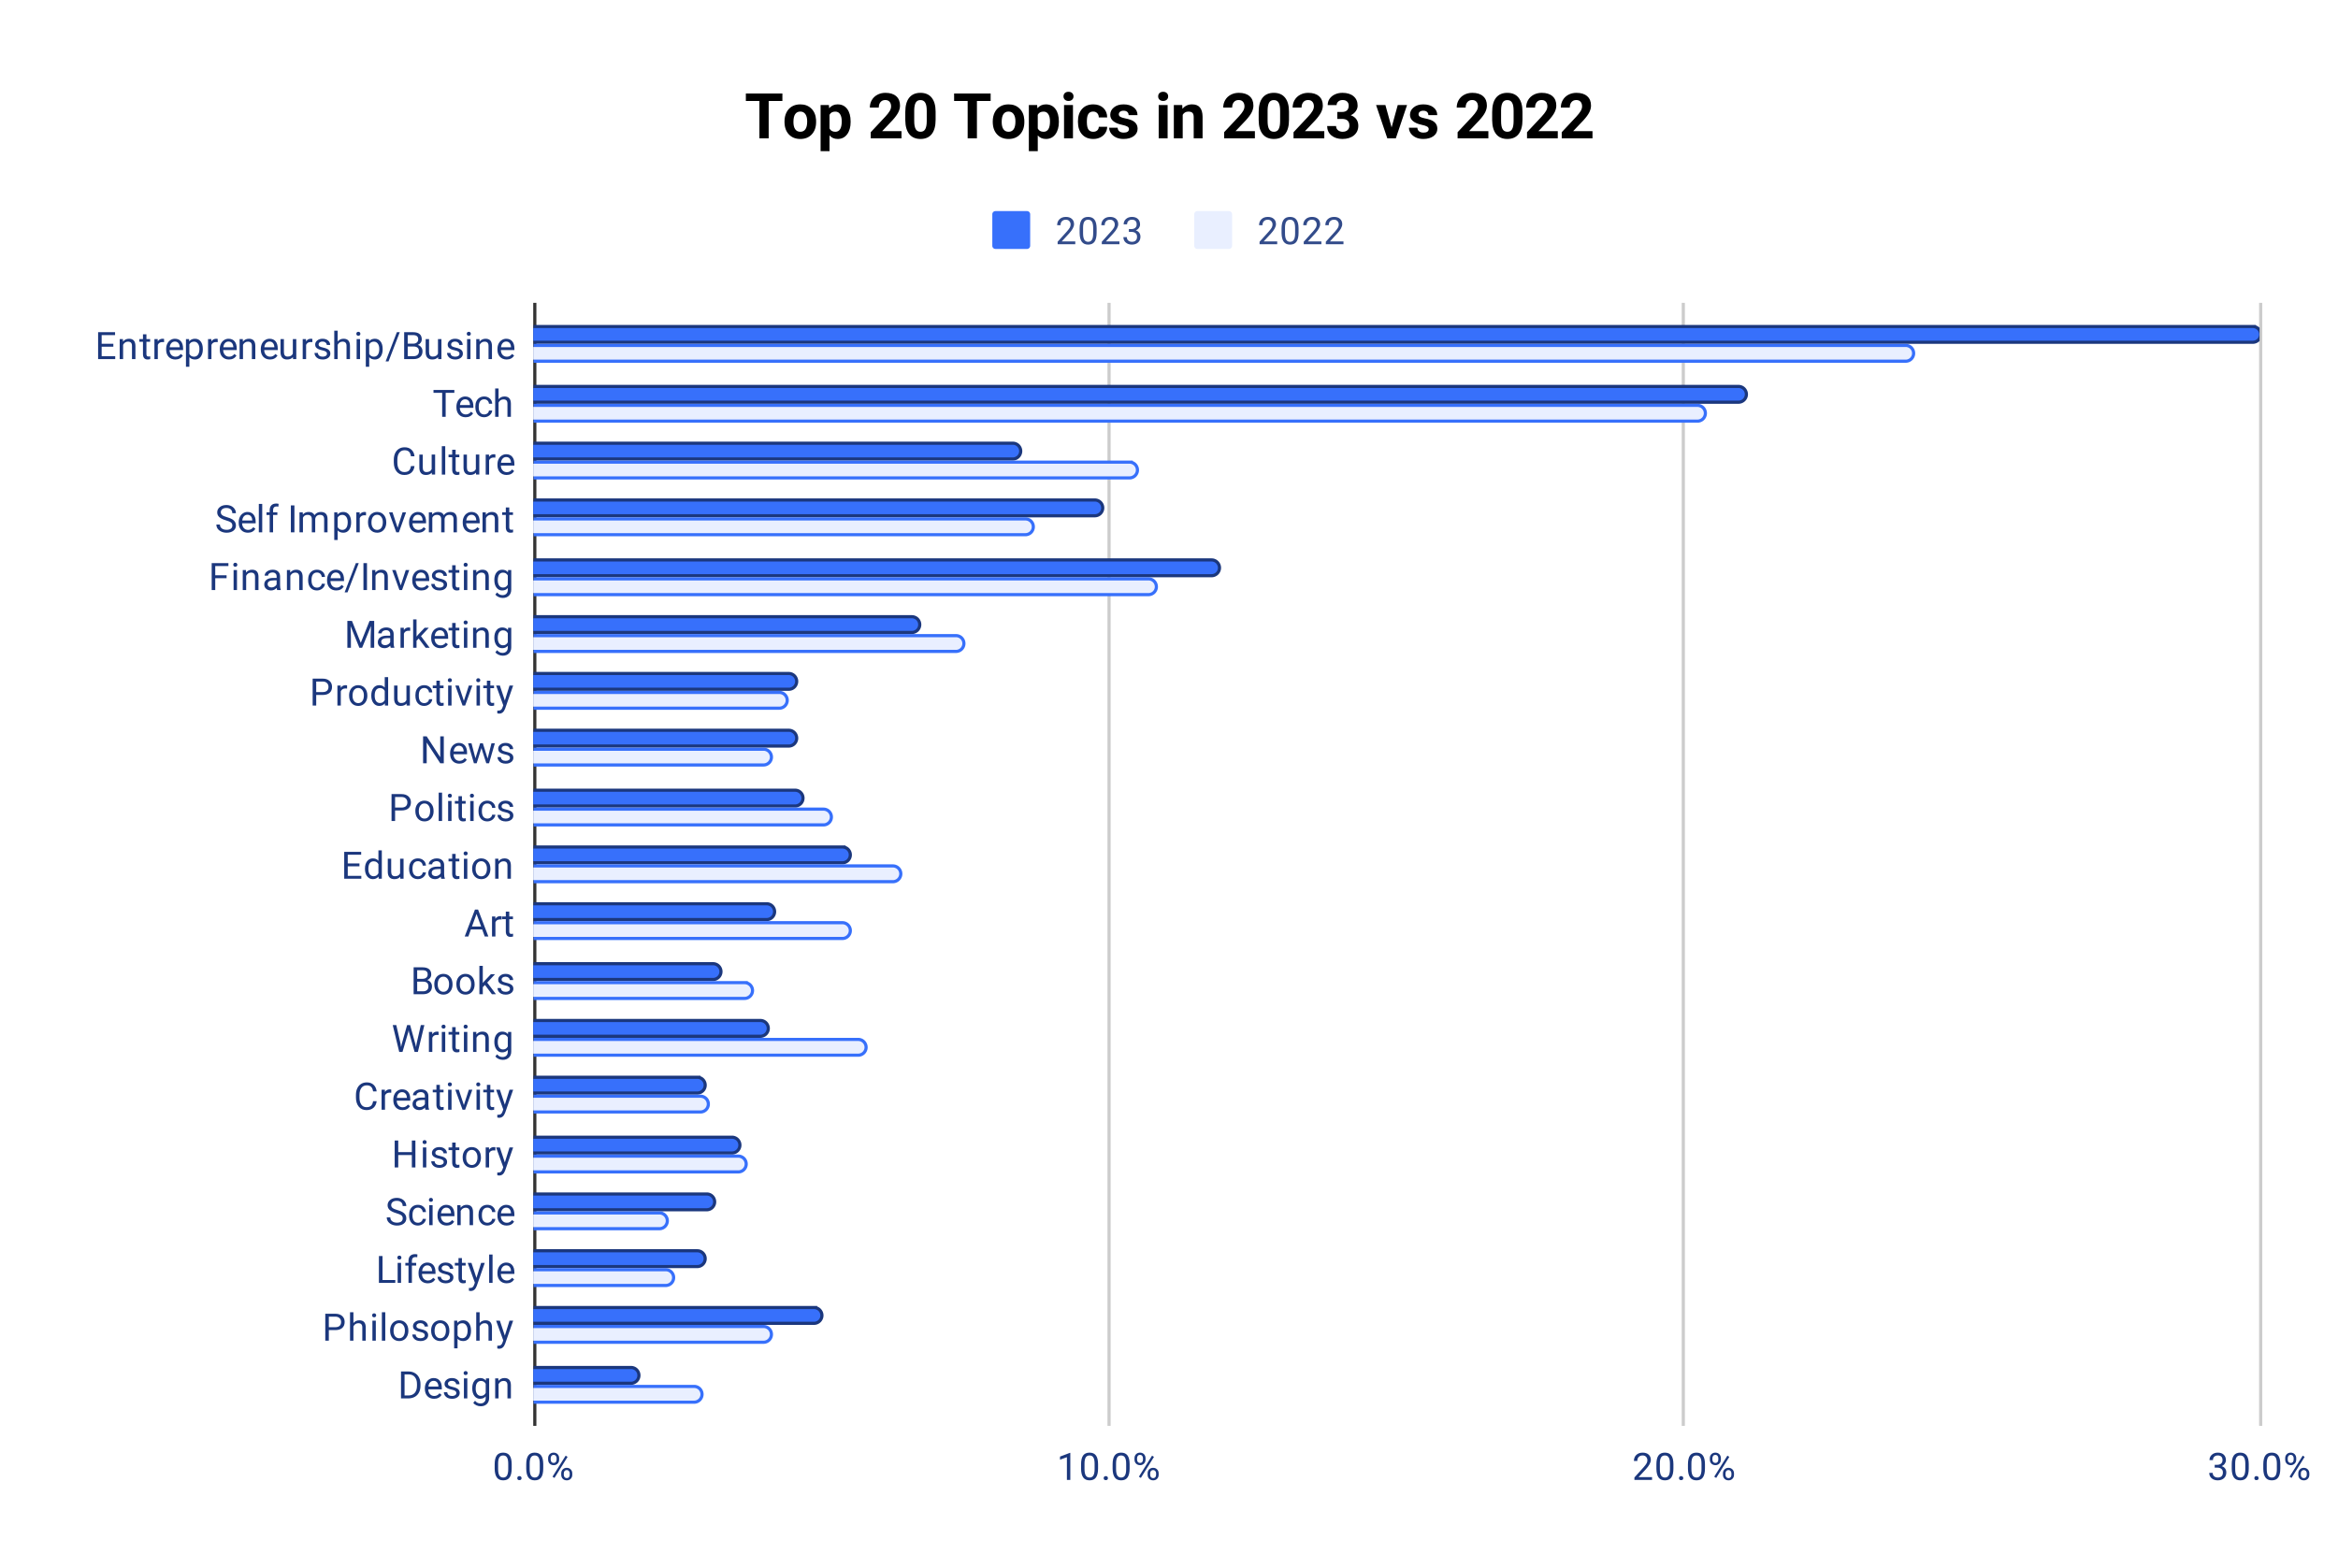 <svg xmlns="http://www.w3.org/2000/svg" width="741" height="497" fill="none" stroke="none" stroke-linecap="square" stroke-miterlimit="10" version="1.1" viewBox="0 0 741 497"><path fill="#fff" fill-rule="nonzero" d="M0 0h741v497H0V0Z"/><path stroke="#333" stroke-linecap="butt" stroke-width="1" d="M169.5 96.5v355"/><path stroke="#ccc" stroke-linecap="butt" stroke-width="1" d="M351.5 96.5v355M533.5 96.5v355M716.5 96.5v355"/><clipPath id="id_0"><path d="M169.11 96.983h547.04V451.15H169.11V96.983Z" clip-rule="nonzero"/></clipPath><path stroke="#1b377d" stroke-linecap="butt" stroke-width="2" d="M169 108v-4h545a2 2 0 0 1 0 4Z" clip-path="url(#id_0)"/><path fill="#3770fb" fill-rule="nonzero" d="M169 108v-4h545a2 2 0 0 1 0 4Z" clip-path="url(#id_0)"/><path stroke="#1b377d" stroke-linecap="butt" stroke-width="2" d="M169 127v-4h382a2 2 0 0 1 0 4Z" clip-path="url(#id_0)"/><path fill="#3770fb" fill-rule="nonzero" d="M169 127v-4h382a2 2 0 0 1 0 4Z" clip-path="url(#id_0)"/><path stroke="#1b377d" stroke-linecap="butt" stroke-width="2" d="M169 145v-4h152a2 2 0 1 1 0 4Z" clip-path="url(#id_0)"/><path fill="#3770fb" fill-rule="nonzero" d="M169 145v-4h152a2 2 0 1 1 0 4Z" clip-path="url(#id_0)"/><path stroke="#1b377d" stroke-linecap="butt" stroke-width="2" d="M169 163v-4h178a2 2 0 1 1 0 4Z" clip-path="url(#id_0)"/><path fill="#3770fb" fill-rule="nonzero" d="M169 163v-4h178a2 2 0 1 1 0 4Z" clip-path="url(#id_0)"/><path stroke="#1b377d" stroke-linecap="butt" stroke-width="2" d="M169 182v-4h215a2 2 0 1 1 0 4Z" clip-path="url(#id_0)"/><path fill="#3770fb" fill-rule="nonzero" d="M169 182v-4h215a2 2 0 1 1 0 4Z" clip-path="url(#id_0)"/><path stroke="#1b377d" stroke-linecap="butt" stroke-width="2" d="M169 200v-4h120a2 2 0 1 1 0 4Z" clip-path="url(#id_0)"/><path fill="#3770fb" fill-rule="nonzero" d="M169 200v-4h120a2 2 0 1 1 0 4Z" clip-path="url(#id_0)"/><path stroke="#1b377d" stroke-linecap="butt" stroke-width="2" d="M169 218v-4h81a2 2 0 1 1 0 4Z" clip-path="url(#id_0)"/><path fill="#3770fb" fill-rule="nonzero" d="M169 218v-4h81a2 2 0 1 1 0 4Z" clip-path="url(#id_0)"/><path stroke="#1b377d" stroke-linecap="butt" stroke-width="2" d="M169 236v-4h81a2 2 0 1 1 0 4Z" clip-path="url(#id_0)"/><path fill="#3770fb" fill-rule="nonzero" d="M169 236v-4h81a2 2 0 1 1 0 4Z" clip-path="url(#id_0)"/><path stroke="#1b377d" stroke-linecap="butt" stroke-width="2" d="M169 255v-4h83a2 2 0 1 1 0 4Z" clip-path="url(#id_0)"/><path fill="#3770fb" fill-rule="nonzero" d="M169 255v-4h83a2 2 0 1 1 0 4Z" clip-path="url(#id_0)"/><path stroke="#1b377d" stroke-linecap="butt" stroke-width="2" d="M169 273v-4h98a2 2 0 1 1 0 4Z" clip-path="url(#id_0)"/><path fill="#3770fb" fill-rule="nonzero" d="M169 273v-4h98a2 2 0 1 1 0 4Z" clip-path="url(#id_0)"/><path stroke="#1b377d" stroke-linecap="butt" stroke-width="2" d="M169 291v-4h74a2 2 0 1 1 0 4Z" clip-path="url(#id_0)"/><path fill="#3770fb" fill-rule="nonzero" d="M169 291v-4h74a2 2 0 1 1 0 4Z" clip-path="url(#id_0)"/><path stroke="#1b377d" stroke-linecap="butt" stroke-width="2" d="M169 310v-4h57a2 2 0 1 1 0 4Z" clip-path="url(#id_0)"/><path fill="#3770fb" fill-rule="nonzero" d="M169 310v-4h57a2 2 0 1 1 0 4Z" clip-path="url(#id_0)"/><path stroke="#1b377d" stroke-linecap="butt" stroke-width="2" d="M169 328v-4h72a2 2 0 1 1 0 4Z" clip-path="url(#id_0)"/><path fill="#3770fb" fill-rule="nonzero" d="M169 328v-4h72a2 2 0 1 1 0 4Z" clip-path="url(#id_0)"/><path stroke="#1b377d" stroke-linecap="butt" stroke-width="2" d="M169 346v-4h52a2 2 0 1 1 0 4Z" clip-path="url(#id_0)"/><path fill="#3770fb" fill-rule="nonzero" d="M169 346v-4h52a2 2 0 1 1 0 4Z" clip-path="url(#id_0)"/><path stroke="#1b377d" stroke-linecap="butt" stroke-width="2" d="M169 365v-4h63a2 2 0 1 1 0 4Z" clip-path="url(#id_0)"/><path fill="#3770fb" fill-rule="nonzero" d="M169 365v-4h63a2 2 0 1 1 0 4Z" clip-path="url(#id_0)"/><path stroke="#1b377d" stroke-linecap="butt" stroke-width="2" d="M169 383v-4h55a2 2 0 1 1 0 4Z" clip-path="url(#id_0)"/><path fill="#3770fb" fill-rule="nonzero" d="M169 383v-4h55a2 2 0 1 1 0 4Z" clip-path="url(#id_0)"/><path stroke="#1b377d" stroke-linecap="butt" stroke-width="2" d="M169 401v-4h52a2 2 0 1 1 0 4Z" clip-path="url(#id_0)"/><path fill="#3770fb" fill-rule="nonzero" d="M169 401v-4h52a2 2 0 1 1 0 4Z" clip-path="url(#id_0)"/><path stroke="#1b377d" stroke-linecap="butt" stroke-width="2" d="M169 419v-4h89a2 2 0 1 1 0 4Z" clip-path="url(#id_0)"/><path fill="#3770fb" fill-rule="nonzero" d="M169 419v-4h89a2 2 0 1 1 0 4Z" clip-path="url(#id_0)"/><path stroke="#1b377d" stroke-linecap="butt" stroke-width="2" d="M169 438v-4h31a2 2 0 1 1 0 4Z" clip-path="url(#id_0)"/><path fill="#3770fb" fill-rule="nonzero" d="M169 438v-4h31a2 2 0 1 1 0 4Z" clip-path="url(#id_0)"/><path stroke="#3770fb" stroke-linecap="butt" stroke-width="2" d="M169 114v-4h435a2 2 0 0 1 0 4Z" clip-path="url(#id_0)"/><path fill="#e9efff" fill-rule="nonzero" d="M169 114v-4h435a2 2 0 0 1 0 4Z" clip-path="url(#id_0)"/><path stroke="#3770fb" stroke-linecap="butt" stroke-width="2" d="M169 133v-4h369a2 2 0 0 1 0 4Z" clip-path="url(#id_0)"/><path fill="#e9efff" fill-rule="nonzero" d="M169 133v-4h369a2 2 0 0 1 0 4Z" clip-path="url(#id_0)"/><path stroke="#3770fb" stroke-linecap="butt" stroke-width="2" d="M169 151v-4h189a2 2 0 1 1 0 4Z" clip-path="url(#id_0)"/><path fill="#e9efff" fill-rule="nonzero" d="M169 151v-4h189a2 2 0 1 1 0 4Z" clip-path="url(#id_0)"/><path stroke="#3770fb" stroke-linecap="butt" stroke-width="2" d="M169 169v-4h156a2 2 0 1 1 0 4Z" clip-path="url(#id_0)"/><path fill="#e9efff" fill-rule="nonzero" d="M169 169v-4h156a2 2 0 1 1 0 4Z" clip-path="url(#id_0)"/><path stroke="#3770fb" stroke-linecap="butt" stroke-width="2" d="M169 188v-4h195a2 2 0 1 1 0 4Z" clip-path="url(#id_0)"/><path fill="#e9efff" fill-rule="nonzero" d="M169 188v-4h195a2 2 0 1 1 0 4Z" clip-path="url(#id_0)"/><path stroke="#3770fb" stroke-linecap="butt" stroke-width="2" d="M169 206v-4h134a2 2 0 1 1 0 4Z" clip-path="url(#id_0)"/><path fill="#e9efff" fill-rule="nonzero" d="M169 206v-4h134a2 2 0 1 1 0 4Z" clip-path="url(#id_0)"/><path stroke="#3770fb" stroke-linecap="butt" stroke-width="2" d="M169 224v-4h78a2 2 0 1 1 0 4Z" clip-path="url(#id_0)"/><path fill="#e9efff" fill-rule="nonzero" d="M169 224v-4h78a2 2 0 1 1 0 4Z" clip-path="url(#id_0)"/><path stroke="#3770fb" stroke-linecap="butt" stroke-width="2" d="M169 242v-4h73a2 2 0 1 1 0 4Z" clip-path="url(#id_0)"/><path fill="#e9efff" fill-rule="nonzero" d="M169 242v-4h73a2 2 0 1 1 0 4Z" clip-path="url(#id_0)"/><path stroke="#3770fb" stroke-linecap="butt" stroke-width="2" d="M169 261v-4h92a2 2 0 1 1 0 4Z" clip-path="url(#id_0)"/><path fill="#e9efff" fill-rule="nonzero" d="M169 261v-4h92a2 2 0 1 1 0 4Z" clip-path="url(#id_0)"/><path stroke="#3770fb" stroke-linecap="butt" stroke-width="2" d="M169 279v-4h114a2 2 0 1 1 0 4Z" clip-path="url(#id_0)"/><path fill="#e9efff" fill-rule="nonzero" d="M169 279v-4h114a2 2 0 1 1 0 4Z" clip-path="url(#id_0)"/><path stroke="#3770fb" stroke-linecap="butt" stroke-width="2" d="M169 297v-4h98a2 2 0 1 1 0 4Z" clip-path="url(#id_0)"/><path fill="#e9efff" fill-rule="nonzero" d="M169 297v-4h98a2 2 0 1 1 0 4Z" clip-path="url(#id_0)"/><path stroke="#3770fb" stroke-linecap="butt" stroke-width="2" d="M169 316v-4h67a2 2 0 1 1 0 4Z" clip-path="url(#id_0)"/><path fill="#e9efff" fill-rule="nonzero" d="M169 316v-4h67a2 2 0 1 1 0 4Z" clip-path="url(#id_0)"/><path stroke="#3770fb" stroke-linecap="butt" stroke-width="2" d="M169 334v-4h103a2 2 0 1 1 0 4Z" clip-path="url(#id_0)"/><path fill="#e9efff" fill-rule="nonzero" d="M169 334v-4h103a2 2 0 1 1 0 4Z" clip-path="url(#id_0)"/><path stroke="#3770fb" stroke-linecap="butt" stroke-width="2" d="M169 352v-4h53a2 2 0 1 1 0 4Z" clip-path="url(#id_0)"/><path fill="#e9efff" fill-rule="nonzero" d="M169 352v-4h53a2 2 0 1 1 0 4Z" clip-path="url(#id_0)"/><path stroke="#3770fb" stroke-linecap="butt" stroke-width="2" d="M169 371v-4h65a2 2 0 1 1 0 4Z" clip-path="url(#id_0)"/><path fill="#e9efff" fill-rule="nonzero" d="M169 371v-4h65a2 2 0 1 1 0 4Z" clip-path="url(#id_0)"/><path stroke="#3770fb" stroke-linecap="butt" stroke-width="2" d="M169 389v-4h40a2 2 0 1 1 0 4Z" clip-path="url(#id_0)"/><path fill="#e9efff" fill-rule="nonzero" d="M169 389v-4h40a2 2 0 1 1 0 4Z" clip-path="url(#id_0)"/><path stroke="#3770fb" stroke-linecap="butt" stroke-width="2" d="M169 407v-4h42a2 2 0 1 1 0 4Z" clip-path="url(#id_0)"/><path fill="#e9efff" fill-rule="nonzero" d="M169 407v-4h42a2 2 0 1 1 0 4Z" clip-path="url(#id_0)"/><path stroke="#3770fb" stroke-linecap="butt" stroke-width="2" d="M169 425v-4h73a2 2 0 1 1 0 4Z" clip-path="url(#id_0)"/><path fill="#e9efff" fill-rule="nonzero" d="M169 425v-4h73a2 2 0 1 1 0 4Z" clip-path="url(#id_0)"/><path stroke="#3770fb" stroke-linecap="butt" stroke-width="2" d="M169 444v-4h51a2 2 0 1 1 0 4Z" clip-path="url(#id_0)"/><path fill="#e9efff" fill-rule="nonzero" d="M169 444v-4h51a2 2 0 1 1 0 4Z" clip-path="url(#id_0)"/><path fill="#1b377d" fill-rule="nonzero" d="M35.922 109.9H32.22v3.016h4.297v.922h-5.422v-8.531h5.375v.922h-4.25v2.75h3.703v.921Zm3.032-2.406.031.797q.734-.906 1.906-.906 2.016 0 2.032 2.265v4.188h-1.094v-4.203q0-.672-.313-1-.297-.328-.953-.328-.531 0-.937.281-.391.281-.61.734v4.516h-1.078v-6.344h1.016Zm7.453-1.531v1.531h1.172v.844h-1.172v3.922q0 .39.156.578.156.187.531.187.188 0 .516-.062v.875q-.422.125-.828.125-.719 0-1.094-.438-.375-.453-.375-1.265v-3.922h-1.156v-.844h1.156v-1.531h1.094Zm5.594 2.5q-.25-.031-.532-.031-1.078 0-1.453.906v4.5h-1.078v-6.344h1.047l.016.735q.53-.844 1.515-.844.313 0 .485.078v1Zm3.562 5.5q-1.297 0-2.11-.844-.796-.86-.796-2.281v-.188q0-.953.36-1.687.359-.75 1-1.156.655-.422 1.405-.422 1.235 0 1.922.812.688.813.688 2.328v.454h-4.297q.031.937.547 1.515.531.578 1.344.578.562 0 .953-.234.406-.234.718-.625l.657.516q-.797 1.234-2.39 1.234Zm-.14-5.688q-.657 0-1.11.485-.437.469-.531 1.328h3.172v-.078q-.047-.828-.453-1.281-.391-.454-1.078-.454Zm8.859 2.47q0 1.437-.656 2.327-.657.891-1.797.891-1.157 0-1.813-.734v3.046h-1.078v-8.78h.984l.047.702q.672-.812 1.844-.812 1.14 0 1.797.86.672.859.672 2.39v.11Zm-1.078-.126q0-1.078-.469-1.687-.453-.625-1.25-.625-.984 0-1.469.86v3.03q.485.875 1.485.875.78 0 1.234-.609.469-.625.469-1.844ZM69 108.463q-.25-.031-.532-.031-1.078 0-1.453.906v4.5h-1.078v-6.344h1.047l.016.735q.53-.844 1.515-.844.313 0 .485.078v1Zm3.562 5.5q-1.297 0-2.11-.844-.796-.86-.796-2.281v-.188q0-.953.36-1.687.359-.75 1-1.156.656-.422 1.406-.422 1.234 0 1.921.812.688.813.688 2.328v.454h-4.297q.031.937.547 1.515.531.578 1.344.578.562 0 .953-.234.406-.234.719-.625l.656.516q-.797 1.234-2.39 1.234Zm-.14-5.688q-.657 0-1.11.485-.437.469-.531 1.328h3.172v-.078q-.047-.828-.453-1.281-.391-.454-1.079-.454Zm4.53-.78.032.796q.734-.906 1.906-.906 2.016 0 2.031 2.265v4.188H79.83v-4.203q0-.672-.313-1-.297-.328-.953-.328-.531 0-.937.281-.391.281-.61.734v4.516h-1.078v-6.344h1.016Zm8.61 6.468q-1.297 0-2.11-.844-.796-.86-.796-2.281v-.188q0-.953.36-1.687.359-.75 1-1.156.656-.422 1.406-.422 1.234 0 1.921.812.688.813.688 2.328v.454h-4.297q.031.937.547 1.515.531.578 1.344.578.562 0 .953-.234.406-.234.719-.625l.656.516q-.797 1.234-2.39 1.234Zm-.14-5.688q-.657 0-1.11.485-.437.469-.531 1.328h3.172v-.078q-.047-.828-.453-1.281-.391-.454-1.079-.454Zm7.421 4.938q-.625.75-1.859.75-1.016 0-1.547-.594-.531-.594-.531-1.75v-4.125h1.078v4.094q0 1.453 1.172 1.453 1.25 0 1.656-.937v-4.61h1.094v6.344h-1.031l-.032-.625Zm6.157-4.75q-.25-.031-.532-.031-1.078 0-1.453.906v4.5h-1.078v-6.344h1.047l.016.735q.53-.844 1.515-.844.313 0 .485.078v1Zm4.625 3.687q0-.437-.344-.671-.328-.25-1.156-.422-.813-.172-1.297-.422-.485-.25-.719-.578-.219-.344-.219-.813 0-.781.656-1.312.657-.547 1.688-.547 1.078 0 1.734.562.672.547.672 1.407h-1.078q0-.438-.39-.75-.376-.329-.938-.329-.594 0-.938.266-.328.25-.328.656 0 .391.313.594.312.203 1.125.39.812.173 1.312.423t.735.609q.25.36.25.86 0 .859-.688 1.374-.672.516-1.75.516-.765 0-1.36-.266-.577-.28-.905-.765-.329-.485-.329-1.047h1.079q.03.547.437.875.406.312 1.078.312.61 0 .985-.25t.375-.672Zm3.39-3.89q.719-.875 1.875-.875 2.016 0 2.031 2.265v4.188h-1.093v-4.203q0-.672-.313-1-.297-.328-.953-.328-.531 0-.937.281-.391.281-.61.734v4.516h-1.078v-9h1.078v3.422Zm7.094 5.578h-1.078v-6.344h1.078v6.344Zm-1.172-8.016q0-.265.156-.453.172-.187.485-.187.312 0 .469.187.171.188.171.453 0 .25-.171.438-.157.172-.47.172-.312 0-.484-.172-.156-.188-.156-.438Zm8.344 4.922q0 1.438-.656 2.328-.657.891-1.797.891-1.156 0-1.813-.734v3.046h-1.078v-8.78h.984l.047.702q.672-.812 1.844-.812 1.14 0 1.797.86.672.859.672 2.39v.11Zm-1.078-.125q0-1.078-.469-1.687-.453-.625-1.25-.625-.984 0-1.469.86v3.03q.485.875 1.485.875.78 0 1.234-.609.469-.625.469-1.844Zm2.937 3.953h-.922l3.563-9.265h.922l-3.563 9.265Zm4.953-.734v-8.531h2.797q1.39 0 2.078.578.704.562.704 1.687 0 .61-.344 1.078-.328.454-.922.704.703.187 1.094.734.406.531.406 1.281 0 1.156-.75 1.813-.734.656-2.094.656h-2.969Zm1.125-3.984v3.062h1.86q.797 0 1.25-.406.453-.406.453-1.125 0-1.531-1.688-1.531h-1.875Zm0-.907h1.704q.734 0 1.171-.359.454-.375.454-1.016 0-.703-.407-1.015-.406-.328-1.25-.328h-1.672v2.718Zm9.625 4.266q-.625.75-1.859.75-1.016 0-1.547-.594-.531-.594-.531-1.75v-4.125h1.078v4.094q0 1.453 1.172 1.453 1.25 0 1.656-.937v-4.61h1.094v6.344h-1.031l-.032-.625Zm6.782-1.063q0-.437-.344-.671-.328-.25-1.156-.422-.813-.172-1.297-.422-.485-.25-.719-.578-.219-.344-.219-.813 0-.781.657-1.312.656-.547 1.687-.547 1.078 0 1.734.562.672.547.672 1.407h-1.078q0-.438-.39-.75-.375-.329-.938-.329-.594 0-.938.266-.328.25-.328.656 0 .391.313.594.312.203 1.125.39.812.173 1.312.423t.735.609q.25.36.25.86 0 .859-.688 1.374-.672.516-1.75.516-.765 0-1.36-.266-.577-.28-.905-.765-.328-.485-.328-1.047h1.078q.03.547.437.875.406.312 1.078.312.61 0 .985-.25t.375-.672Zm3.484 1.688h-1.078v-6.344h1.078v6.344Zm-1.172-8.016q0-.265.156-.453.172-.187.485-.187.312 0 .469.187.171.188.171.453 0 .25-.171.438-.157.172-.47.172-.312 0-.484-.172-.156-.188-.156-.438Zm4.016 1.672.031.797q.734-.906 1.906-.906 2.016 0 2.032 2.265v4.188h-1.094v-4.203q0-.672-.313-1-.297-.328-.953-.328-.531 0-.937.281-.391.281-.61.734v4.516h-1.078v-6.344h1.016Zm8.61 6.469q-1.298 0-2.11-.844-.797-.86-.797-2.281v-.188q0-.953.36-1.687.359-.75 1-1.156.656-.422 1.406-.422 1.234 0 1.921.812.688.813.688 2.328v.454h-4.297q.031.937.547 1.515.531.578 1.344.578.562 0 .953-.234.406-.234.719-.625l.656.516q-.797 1.234-2.39 1.234Zm-.141-5.688q-.657 0-1.11.485-.437.469-.531 1.328h3.172v-.078q-.047-.828-.453-1.281-.391-.454-1.078-.454ZM144 124.532h-2.75v7.61h-1.109v-7.61h-2.75v-.922h6.61v.922Zm3.563 7.734q-1.297 0-2.11-.844-.796-.859-.796-2.28v-.188q0-.953.36-1.688.359-.75 1-1.156.656-.422 1.406-.422 1.234 0 1.921.813.688.812.688 2.328v.453h-4.297q.031.937.547 1.515.531.579 1.344.579.562 0 .953-.235.406-.234.719-.625l.656.516q-.797 1.234-2.39 1.234Zm-.14-5.687q-.657 0-1.11.484-.437.469-.531 1.328h3.172v-.078q-.047-.828-.453-1.281-.391-.453-1.078-.453Zm6.046 4.797q.579 0 1.016-.344.438-.36.484-.89h1.032q-.032.546-.391 1.046-.344.484-.922.781-.562.297-1.219.297-1.296 0-2.062-.86-.75-.874-.75-2.374v-.188q0-.922.328-1.64.344-.72.969-1.11.64-.406 1.515-.406 1.063 0 1.766.64.719.626.766 1.657h-1.032q-.046-.625-.468-1.016-.422-.39-1.032-.39-.828 0-1.28.593-.454.594-.454 1.72v.202q0 1.094.453 1.688.453.594 1.281.594Zm4.547-4.813q.719-.875 1.875-.875 2.016 0 2.032 2.266v4.187h-1.094v-4.203q0-.672-.313-1-.297-.328-.953-.328-.531 0-.937.281-.391.281-.61.735v4.515h-1.078v-9h1.078v3.422ZM131.376 147.741q-.157 1.344-1 2.094-.844.734-2.235.734-1.515 0-2.422-1.078-.906-1.094-.906-2.922v-.812q0-1.188.422-2.094.422-.906 1.203-1.39.781-.485 1.797-.485 1.36 0 2.172.766.828.765.969 2.093h-1.125q-.157-1.015-.641-1.468-.484-.453-1.375-.453-1.078 0-1.688.796-.609.797-.609 2.266v.828q0 1.39.578 2.219.578.812 1.625.812.938 0 1.438-.421.5-.438.672-1.485h1.125Zm5.468 2.078q-.625.75-1.859.75-1.016 0-1.547-.593-.531-.594-.531-1.75V144.1h1.078v4.093q0 1.453 1.172 1.453 1.25 0 1.656-.937v-4.61h1.094v6.344h-1.031l-.032-.625Zm4.266.625h-1.078v-9h1.078v9Zm3.297-7.875v1.532h1.172v.843h-1.172v3.922q0 .39.156.578.156.188.531.188.188 0 .516-.063v.875q-.422.125-.828.125-.719 0-1.094-.437-.375-.453-.375-1.266v-3.922h-1.156v-.843h1.156v-1.532h1.094Zm6.437 7.25q-.625.75-1.859.75-1.016 0-1.547-.593-.531-.594-.531-1.75V144.1h1.078v4.093q0 1.453 1.172 1.453 1.25 0 1.656-.937v-4.61h1.094v6.344h-1.031l-.032-.625Zm6.157-4.75q-.25-.03-.532-.03-1.078 0-1.453.905v4.5h-1.078v-6.343h1.047l.016.734q.53-.844 1.515-.844.313 0 .485.078v1Zm3.562 5.5q-1.297 0-2.11-.843-.796-.86-.796-2.282v-.187q0-.953.36-1.688.359-.75 1-1.156.656-.422 1.406-.422 1.234 0 1.921.813.688.812.688 2.328v.453h-4.297q.031.937.547 1.516.531.578 1.344.578.562 0 .953-.235.406-.234.719-.625l.656.516q-.797 1.234-2.39 1.234Zm-.14-5.687q-.657 0-1.11.484-.437.469-.531 1.328h3.172v-.078q-.047-.828-.453-1.281-.391-.453-1.078-.453ZM71.61 164.95q-1.438-.421-2.11-1.03-.656-.61-.656-1.5 0-1 .797-1.657.813-.672 2.11-.672.875 0 1.562.344.688.344 1.063.938.39.593.39 1.312h-1.14q0-.781-.5-1.219-.485-.437-1.375-.437-.829 0-1.297.375-.469.36-.469 1 0 .531.438.89.453.36 1.515.657 1.063.297 1.656.656.61.36.891.844.297.484.297 1.125 0 1.047-.813 1.672-.812.625-2.156.625-.89 0-1.656-.344-.75-.344-1.172-.922-.406-.594-.406-1.328h1.125q0 .765.578 1.219.578.453 1.531.453.89 0 1.36-.36.468-.375.468-1t-.437-.968q-.438-.344-1.594-.672Zm6.953 3.923q-1.297 0-2.11-.844-.796-.86-.796-2.281v-.188q0-.953.36-1.687.359-.75 1-1.157.656-.422 1.406-.422 1.234 0 1.921.813.688.812.688 2.328v.453h-4.297q.031.938.547 1.516.531.578 1.344.578.562 0 .953-.234.406-.235.719-.625l.656.515q-.797 1.235-2.39 1.235Zm-.14-5.688q-.657 0-1.11.484-.437.47-.531 1.329h3.172v-.079q-.047-.828-.453-1.28-.391-.454-1.079-.454Zm4.687 5.563h-1.078v-9h1.078v9Zm2.36 0v-5.5h-1v-.844h1v-.64q0-1.032.53-1.579.547-.562 1.547-.562.376 0 .75.093l-.062.89q-.281-.062-.578-.062-.531 0-.828.313-.281.312-.281.875v.672h1.359v.844h-1.36v5.5H85.47Zm7.843 0h-1.125v-8.532h1.125v8.532Zm2.64-6.344.032.703q.688-.813 1.875-.813 1.328 0 1.813 1.016.312-.453.812-.734.516-.282 1.203-.282 2.094 0 2.125 2.204v4.25h-1.078v-4.188q0-.672-.313-1-.312-.344-1.046-.344-.61 0-1.016.36-.39.359-.453.968v4.204h-1.078v-4.157q0-1.375-1.36-1.375-1.062 0-1.453.907v4.625h-1.094v-6.344h1.032Zm15.329 3.25q0 1.437-.656 2.328-.657.89-1.797.89-1.156 0-1.813-.734v3.047h-1.078v-8.781h.984l.047.703q.672-.813 1.844-.813 1.14 0 1.797.86.672.86.672 2.39v.11Zm-1.078-.125q0-1.078-.469-1.688-.453-.625-1.25-.625-.984 0-1.469.86v3.03q.485.876 1.485.876.78 0 1.234-.61.469-.624.469-1.843Zm5.797-2.156q-.25-.032-.532-.032-1.078 0-1.453.907v4.5h-1.078v-6.344h1.047l.016.734q.53-.844 1.515-.844.313 0 .485.079v1Zm.64 2.14q0-.922.36-1.672.375-.75 1.03-1.14.657-.407 1.485-.407 1.297 0 2.094.891.813.89.813 2.39v.079q0 .922-.36 1.656-.36.734-1.016 1.156-.656.407-1.515.407-1.281 0-2.094-.891-.797-.906-.797-2.39v-.079Zm1.094.14q0 1.048.484 1.688.5.64 1.313.64.828 0 1.312-.64.485-.656.485-1.828 0-1.031-.5-1.672-.485-.656-1.313-.656-.797 0-1.297.64-.484.626-.484 1.829Zm8.281 1.626 1.578-4.875h1.11l-2.282 6.344h-.828l-2.296-6.344h1.109l1.61 4.875Zm6.547 1.594q-1.297 0-2.11-.844-.796-.86-.796-2.281v-.188q0-.953.36-1.687.359-.75 1-1.157.656-.422 1.406-.422 1.234 0 1.921.813.688.812.688 2.328v.453h-4.297q.031.938.547 1.516.531.578 1.344.578.562 0 .953-.234.406-.235.719-.625l.656.515q-.797 1.235-2.39 1.235Zm-.14-5.688q-.657 0-1.11.484-.437.47-.531 1.329h3.172v-.079q-.047-.828-.453-1.28-.391-.454-1.078-.454Zm4.53-.781.032.703q.688-.813 1.875-.813 1.328 0 1.813 1.016.312-.453.812-.734.516-.282 1.203-.282 2.094 0 2.125 2.204v4.25h-1.078v-4.188q0-.672-.313-1-.312-.344-1.046-.344-.61 0-1.016.36-.39.359-.453.968v4.204h-1.078v-4.157q0-1.375-1.36-1.375-1.062 0-1.453.907v4.625h-1.093v-6.344h1.03Zm12.61 6.469q-1.297 0-2.11-.844-.796-.86-.796-2.281v-.188q0-.953.36-1.687.359-.75 1-1.157.656-.422 1.406-.422 1.234 0 1.921.813.688.812.688 2.328v.453h-4.297q.031.938.547 1.516.531.578 1.344.578.562 0 .953-.234.406-.235.719-.625l.656.515q-.797 1.235-2.39 1.235Zm-.14-5.688q-.657 0-1.11.484-.437.47-.531 1.329h3.172v-.079q-.047-.828-.453-1.28-.391-.454-1.078-.454Zm4.53-.781.032.797q.734-.907 1.906-.907 2.016 0 2.032 2.266v4.188h-1.094v-4.204q0-.671-.313-1-.297-.328-.953-.328-.531 0-.937.282-.391.28-.61.734v4.516h-1.078v-6.344h1.016Zm7.454-1.531v1.53h1.172v.845h-1.172v3.921q0 .391.156.579.156.187.531.187.188 0 .516-.062v.875q-.422.125-.828.125-.719 0-1.094-.438-.375-.453-.375-1.266v-3.921h-1.156v-.844h1.156v-1.531h1.094ZM71.813 183.285H68.22v3.766h-1.125v-8.532h5.297v.922H68.22v2.922h3.594v.922Zm3.297 3.766h-1.078v-6.344h1.078v6.344Zm-1.172-8.016q0-.266.156-.453.172-.188.485-.188.312 0 .469.188.171.187.171.453 0 .25-.171.438-.157.171-.47.171-.312 0-.484-.171-.156-.188-.156-.438Zm4.016 1.672.031.797q.734-.906 1.906-.906 2.016 0 2.031 2.265v4.188H80.83v-4.203q0-.672-.313-1-.297-.329-.953-.329-.531 0-.937.282-.391.281-.61.734v4.516h-1.078v-6.344h1.016Zm9.89 6.344q-.093-.188-.156-.672-.75.797-1.797.797-.937 0-1.547-.532-.593-.53-.593-1.359 0-.984.75-1.531.75-.547 2.125-.547h1.046v-.5q0-.563-.343-.89-.328-.344-1-.344-.578 0-.969.296-.39.282-.39.704h-1.094q0-.485.328-.922.344-.438.922-.688.578-.265 1.265-.265 1.11 0 1.719.546.625.547.656 1.5v2.922q0 .875.219 1.391v.094h-1.14Zm-1.796-.828q.515 0 .968-.266.453-.266.656-.688v-1.296h-.843q-2 0-2 1.171 0 .5.344.797.343.282.874.282Zm5.906-5.516.031.797q.734-.906 1.906-.906 2.016 0 2.031 2.265v4.188H94.83v-4.203q0-.672-.313-1-.297-.329-.953-.329-.531 0-.937.282-.391.281-.61.734v4.516h-1.078v-6.344h1.016Zm8.515 5.578q.579 0 1.016-.344.438-.359.484-.89h1.032q-.032.547-.391 1.047-.344.484-.922.78-.562.298-1.219.298-1.296 0-2.062-.86-.75-.875-.75-2.375v-.187q0-.922.328-1.64.344-.72.969-1.11.64-.406 1.515-.406 1.063 0 1.766.64.719.625.766 1.656h-1.032q-.046-.625-.468-1.015-.422-.39-1.032-.39-.828 0-1.28.593-.454.594-.454 1.719v.203q0 1.094.453 1.687.453.594 1.281.594Zm6.094.89q-1.297 0-2.11-.843-.796-.86-.796-2.281v-.188q0-.953.36-1.687.359-.75 1-1.157.656-.421 1.406-.421 1.234 0 1.921.812.688.813.688 2.328v.453h-4.297q.031.938.547 1.516.531.578 1.344.578.562 0 .953-.234.406-.235.719-.625l.656.515q-.797 1.235-2.39 1.235Zm-.14-5.687q-.657 0-1.11.485-.437.468-.531 1.328h3.172v-.078q-.047-.829-.453-1.282-.391-.453-1.079-.453Zm3.718 6.297h-.922l3.563-9.266h.922l-3.563 9.266Zm6.172-.734h-1.125v-8.532h1.125v8.532Zm2.64-6.344.032.797q.734-.906 1.906-.906 2.016 0 2.031 2.265v4.188h-1.093v-4.203q0-.672-.313-1-.297-.329-.953-.329-.531 0-.937.282-.391.281-.61.734v4.516h-1.078v-6.344h1.016Zm8.063 4.875 1.578-4.875h1.11l-2.282 6.344h-.828l-2.296-6.344h1.109l1.61 4.875Zm6.547 1.594q-1.297 0-2.11-.844-.796-.86-.796-2.281v-.188q0-.953.36-1.687.359-.75 1-1.157.656-.421 1.406-.421 1.234 0 1.921.812.688.813.688 2.328v.453h-4.297q.031.938.547 1.516.531.578 1.344.578.562 0 .953-.234.406-.235.719-.625l.656.515q-.797 1.235-2.39 1.235Zm-.14-5.688q-.657 0-1.11.485-.437.468-.531 1.328h3.172v-.078q-.047-.829-.453-1.282-.391-.453-1.078-.453Zm7.203 3.875q0-.437-.344-.672-.328-.25-1.156-.422-.813-.171-1.297-.421-.485-.25-.719-.579-.219-.343-.219-.812 0-.781.657-1.313.656-.546 1.687-.546 1.078 0 1.734.562.672.547.672 1.406h-1.078q0-.437-.39-.75-.375-.328-.938-.328-.594 0-.938.266-.328.25-.328.656 0 .39.313.594.312.203 1.125.39.812.172 1.312.422t.735.61q.25.36.25.86 0 .858-.688 1.374-.672.516-1.75.516-.765 0-1.36-.266-.577-.281-.905-.766-.328-.484-.328-1.046h1.078q.03.546.437.875.406.312 1.078.312.61 0 .985-.25t.375-.672Zm3.78-6.187v1.531h1.173v.844h-1.172v3.922q0 .39.156.578.156.187.531.187.188 0 .516-.062v.875q-.422.125-.828.125-.719 0-1.094-.438-.375-.453-.375-1.265v-3.922h-1.156v-.844h1.156v-1.531h1.094Zm3.704 7.875h-1.078v-6.344h1.078v6.344Zm-1.172-8.016q0-.266.156-.453.172-.188.485-.188.312 0 .469.188.171.187.171.453 0 .25-.171.438-.157.171-.47.171-.312 0-.484-.171-.156-.188-.156-.438Zm4.016 1.672.031.797q.734-.906 1.906-.906 2.016 0 2.032 2.265v4.188h-1.094v-4.203q0-.672-.313-1-.297-.329-.953-.329-.531 0-.937.282-.391.281-.61.734v4.516h-1.078v-6.344h1.016Zm5.719 3.125q0-1.484.687-2.36.688-.874 1.813-.874 1.156 0 1.812.812l.047-.703h1v6.187q0 1.235-.734 1.938-.735.719-1.954.719-.687 0-1.343-.297-.657-.297-1-.797l.562-.656q.688.86 1.703.86.782 0 1.219-.454.453-.438.453-1.25v-.547q-.656.766-1.781.766-1.11 0-1.797-.89-.688-.907-.688-2.454Zm1.093.125q0 1.062.438 1.687.437.61 1.234.61 1.016 0 1.5-.938v-2.89q-.5-.907-1.5-.907-.781 0-1.234.61-.438.61-.438 1.828ZM111.547 196.823l2.797 6.953 2.782-6.953h1.468v8.53h-1.125v-3.327l.11-3.578-2.813 6.906h-.86l-2.796-6.89.11 3.562v3.328h-1.126v-8.531h1.454Zm12.297 8.53q-.093-.187-.156-.671-.75.797-1.797.797-.937 0-1.547-.531-.593-.532-.593-1.36 0-.984.75-1.531.75-.547 2.125-.547h1.046v-.5q0-.562-.343-.89-.328-.344-1-.344-.578 0-.969.297-.39.28-.39.703h-1.094q0-.485.328-.922.344-.438.922-.688.578-.265 1.265-.265 1.11 0 1.719.547.625.547.656 1.5v2.922q0 .875.219 1.39v.094h-1.14Zm-1.796-.827q.515 0 .968-.266.453-.265.656-.687v-1.297h-.843q-2 0-2 1.172 0 .5.344.797.343.28.874.28Zm7.953-4.547q-.25-.031-.532-.031-1.078 0-1.453.906v4.5h-1.078v-6.344h1.047l.016.735q.53-.844 1.515-.844.313 0 .485.078v1Zm2.703 2.437-.688.704v2.234h-1.078v-9h1.078v5.437l.578-.687 1.985-2.094h1.312l-2.468 2.656 2.765 3.688h-1.281l-2.203-2.938Zm6.86 3.063q-1.298 0-2.11-.844-.797-.86-.797-2.281v-.188q0-.953.36-1.687.359-.75 1-1.156.656-.422 1.406-.422 1.234 0 1.921.812.688.813.688 2.328v.454h-4.297q.031.937.547 1.515.531.578 1.344.578.562 0 .953-.234.406-.234.719-.625l.656.516q-.797 1.234-2.39 1.234Zm-.141-5.688q-.657 0-1.11.485-.437.469-.531 1.328h3.172v-.078q-.047-.828-.453-1.281-.391-.454-1.078-.454Zm4.984-2.312v1.531h1.172v.844h-1.172v3.922q0 .39.156.578.156.187.531.187.188 0 .516-.062v.875q-.422.125-.828.125-.719 0-1.094-.438-.375-.453-.375-1.265v-3.922h-1.156v-.844h1.156v-1.531h1.094Zm3.703 7.875h-1.078v-6.344h1.078v6.344Zm-1.172-8.016q0-.265.156-.453.172-.187.485-.187.312 0 .469.187.171.188.171.453 0 .25-.171.438-.157.172-.47.172-.312 0-.484-.172-.156-.188-.156-.438Zm4.016 1.672.031.797q.734-.906 1.906-.906 2.016 0 2.032 2.265v4.188h-1.094v-4.203q0-.672-.313-1-.297-.328-.953-.328-.531 0-.937.28-.391.282-.61.735v4.516h-1.078v-6.344h1.016Zm5.719 3.125q0-1.484.687-2.36.688-.874 1.813-.874 1.156 0 1.812.812l.047-.703h1v6.188q0 1.234-.734 1.937-.735.719-1.954.719-.687 0-1.343-.297-.657-.297-1-.797l.562-.656q.688.86 1.703.86.782 0 1.219-.454.453-.437.453-1.25v-.547q-.656.766-1.781.766-1.11 0-1.797-.89-.688-.907-.688-2.454Zm1.093.125q0 1.063.438 1.688.437.609 1.234.609 1.016 0 1.5-.937v-2.891q-.5-.906-1.5-.906-.781 0-1.234.609-.438.61-.438 1.828ZM100.22 220.313v3.344h-1.126v-8.531h3.157q1.39 0 2.187.719.797.703.797 1.89 0 1.235-.781 1.906-.766.672-2.219.672h-2.016Zm0-.922h2.03q.907 0 1.376-.421.484-.422.484-1.22 0-.765-.484-1.218-.47-.469-1.313-.484h-2.094v3.343Zm9.78-1.109q-.25-.031-.53-.031-1.079 0-1.454.906v4.5h-1.078v-6.344h1.047l.016.735q.53-.844 1.515-.844.313 0 .485.078v1Zm.641 2.14q0-.921.36-1.671.375-.75 1.03-1.14.657-.407 1.485-.407 1.297 0 2.094.89.813.891.813 2.391v.078q0 .922-.36 1.657-.36.734-1.016 1.156-.656.406-1.515.406-1.281 0-2.094-.89-.797-.907-.797-2.391v-.078Zm1.094.141q0 1.047.484 1.688.5.64 1.313.64.828 0 1.312-.64.485-.656.485-1.828 0-1.032-.5-1.672-.485-.656-1.313-.656-.797 0-1.297.64-.484.625-.484 1.828Zm5.938-.125q0-1.468.687-2.343.688-.891 1.813-.891 1.109 0 1.765.75v-3.297h1.078v9h-1l-.047-.687q-.656.812-1.812.812-1.094 0-1.797-.906-.688-.906-.688-2.36v-.078Zm1.078.125q0 1.078.437 1.688.453.61 1.234.61 1.032 0 1.516-.938v-2.907q-.484-.89-1.5-.89-.797 0-1.25.61-.437.609-.437 1.827Zm10.093 2.47q-.625.75-1.859.75-1.016 0-1.547-.595-.531-.593-.531-1.75v-4.125h1.078v4.094q0 1.453 1.172 1.453 1.25 0 1.656-.937v-4.61h1.094v6.344h-1.031l-.032-.625Zm5.625-.142q.579 0 1.016-.343.438-.36.484-.89h1.032q-.032.546-.391 1.046-.344.484-.922.781-.562.297-1.219.297-1.296 0-2.062-.86-.75-.874-.75-2.374v-.188q0-.922.328-1.64.344-.72.969-1.11.64-.406 1.515-.406 1.063 0 1.766.64.719.626.766 1.657h-1.032q-.046-.625-.468-1.016-.422-.39-1.032-.39-.828 0-1.28.593-.454.594-.454 1.72v.202q0 1.094.453 1.688.453.593 1.281.593Zm4.938-7.109v1.531h1.172v.844h-1.172v3.922q0 .39.156.578.156.188.531.188.188 0 .516-.063v.875q-.422.125-.828.125-.719 0-1.094-.437-.375-.454-.375-1.266v-3.922h-1.156v-.844h1.156v-1.53h1.094Zm3.703 7.875h-1.078v-6.344h1.078v6.344Zm-1.172-8.016q0-.265.156-.453.172-.187.485-.187.312 0 .469.187.171.188.171.453 0 .25-.171.438-.157.172-.47.172-.312 0-.484-.172-.156-.188-.156-.438Zm5.078 6.547 1.578-4.875h1.11l-2.281 6.344h-.829l-2.296-6.344h1.109l1.61 4.875Zm5.094 1.47h-1.078v-6.345h1.078v6.344Zm-1.172-8.017q0-.265.156-.453.172-.187.485-.187.312 0 .469.187.171.188.171.453 0 .25-.171.438-.157.172-.47.172-.312 0-.484-.172-.156-.188-.156-.438Zm4.469.141v1.531h1.172v.844h-1.172v3.922q0 .39.156.578.156.188.531.188.188 0 .516-.063v.875q-.422.125-.828.125-.719 0-1.094-.437-.375-.454-.375-1.266v-3.922h-1.156v-.844h1.156v-1.53h1.094Zm4.594 6.281 1.484-4.75h1.156l-2.547 7.328q-.593 1.579-1.875 1.579l-.218-.016-.391-.078v-.875l.281.015q.563 0 .86-.218.312-.219.515-.813l.235-.656-2.266-6.266h1.188l1.578 4.75ZM140.657 241.96h-1.125l-4.297-6.578v6.578h-1.14v-8.531h1.14l4.297 6.61v-6.61h1.125v8.531Zm4.906.125q-1.297 0-2.11-.843-.796-.86-.796-2.282v-.187q0-.953.36-1.688.359-.75 1-1.156.656-.422 1.406-.422 1.234 0 1.921.813.688.812.688 2.328v.453h-4.297q.031.937.547 1.516.531.578 1.344.578.562 0 .953-.235.406-.234.719-.625l.656.516q-.797 1.234-2.39 1.234Zm-.14-5.687q-.657 0-1.11.484-.437.469-.531 1.328h3.172v-.078q-.047-.828-.453-1.281-.391-.453-1.078-.453Zm9.125 4.062 1.218-4.843h1.078l-1.843 6.343h-.875l-1.547-4.812-1.5 4.812h-.875l-1.844-6.343h1.078l1.25 4.75 1.485-4.75h.859l1.516 4.843Zm7.078-.187q0-.438-.344-.672-.328-.25-1.156-.422-.813-.172-1.297-.422-.485-.25-.719-.578-.219-.344-.219-.812 0-.782.657-1.313.656-.547 1.687-.547 1.078 0 1.734.563.672.547.672 1.406h-1.078q0-.438-.39-.75-.375-.328-.938-.328-.594 0-.938.265-.328.25-.328.657 0 .39.313.593.312.204 1.125.391.812.172 1.312.422t.735.61q.25.359.25.859 0 .859-.688 1.375-.672.515-1.75.515-.765 0-1.36-.265-.577-.282-.905-.766-.328-.484-.328-1.047h1.078q.03.547.437.875.406.313 1.078.313.61 0 .985-.25t.375-.672ZM125.22 256.92v3.344h-1.126v-8.532h3.157q1.39 0 2.187.719.797.703.797 1.89 0 1.235-.781 1.907-.766.672-2.219.672h-2.016Zm0-.922h2.03q.907 0 1.376-.422.484-.422.484-1.219 0-.765-.484-1.219-.47-.468-1.313-.484h-2.094v3.344Zm6.421 1.031q0-.922.36-1.672.375-.75 1.03-1.14.657-.407 1.485-.407 1.297 0 2.094.891.813.89.813 2.39v.079q0 .922-.36 1.656-.36.734-1.015 1.156-.657.406-1.516.406-1.281 0-2.094-.89-.797-.906-.797-2.39v-.079Zm1.094.14q0 1.048.484 1.688.5.64 1.313.64.828 0 1.312-.64.485-.656.485-1.828 0-1.031-.5-1.672-.485-.656-1.313-.656-.797 0-1.297.64-.484.626-.484 1.829Zm7.375 3.095h-1.078v-9h1.078v9Zm3 0h-1.078v-6.344h1.078v6.344Zm-1.172-8.016q0-.266.156-.453.172-.188.485-.188.312 0 .469.188.171.187.171.453 0 .25-.171.437-.157.172-.47.172-.312 0-.484-.172-.156-.187-.156-.437Zm4.469.14v1.532h1.172v.843h-1.172v3.922q0 .391.156.579.156.187.531.187.188 0 .516-.063v.876q-.422.125-.828.125-.719 0-1.094-.438-.375-.453-.375-1.266v-3.922h-1.156v-.843h1.156v-1.532h1.094Zm3.703 7.876h-1.078v-6.344h1.078v6.344Zm-1.172-8.016q0-.266.156-.453.172-.188.485-.188.312 0 .469.188.171.187.171.453 0 .25-.171.437-.157.172-.47.172-.312 0-.484-.172-.156-.187-.156-.437Zm5.531 7.25q.579 0 1.016-.344.438-.36.484-.89h1.032q-.032.546-.391 1.046-.344.485-.922.782-.562.297-1.219.297-1.296 0-2.062-.86-.75-.875-.75-2.375v-.187q0-.922.328-1.641.344-.719.969-1.11.64-.406 1.515-.406 1.063 0 1.766.641.719.625.766 1.656h-1.032q-.046-.625-.468-1.015-.422-.391-1.032-.391-.828 0-1.28.594-.454.593-.454 1.719v.203q0 1.093.453 1.687.453.594 1.281.594Zm7.157-.922q0-.438-.344-.672-.328-.25-1.156-.422-.813-.172-1.297-.422-.485-.25-.719-.578-.219-.344-.219-.812 0-.782.657-1.313.656-.547 1.687-.547 1.078 0 1.734.563.672.547.672 1.406h-1.078q0-.437-.39-.75-.375-.328-.938-.328-.594 0-.938.266-.328.25-.328.656 0 .39.313.594.312.203 1.125.39.812.172 1.312.422t.735.61q.25.359.25.859 0 .86-.688 1.375-.672.516-1.75.516-.765 0-1.36-.266-.577-.281-.905-.766-.328-.484-.328-1.047h1.078q.03.547.437.875.406.313 1.078.313.61 0 .985-.25t.375-.672ZM113.922 274.63h-3.703v3.015h4.297v.922h-5.422v-8.532h5.375v.922h-4.25v2.75h3.704v.922Zm1.75.718q0-1.469.688-2.344.688-.89 1.813-.89 1.109 0 1.765.75v-3.297h1.078v9h-1l-.047-.688q-.656.813-1.812.813-1.094 0-1.797-.907-.688-.906-.688-2.359v-.078Zm1.079.125q0 1.078.437 1.687.453.61 1.234.61 1.032 0 1.516-.938v-2.906q-.484-.89-1.5-.89-.797 0-1.25.609-.437.61-.437 1.828Zm10.093 2.469q-.625.75-1.859.75-1.016 0-1.547-.594-.531-.594-.531-1.75v-4.125h1.078v4.094q0 1.453 1.172 1.453 1.25 0 1.656-.938v-4.61h1.094v6.345h-1.031l-.032-.625Zm5.625-.14q.579 0 1.016-.345.438-.36.484-.89h1.032q-.032.547-.391 1.047-.344.484-.922.78-.562.298-1.219.298-1.296 0-2.062-.86-.75-.875-.75-2.375v-.187q0-.922.328-1.64.344-.72.969-1.11.64-.406 1.515-.406 1.063 0 1.766.64.719.625.766 1.656h-1.032q-.046-.625-.468-1.015-.422-.39-1.032-.39-.828 0-1.28.593-.454.594-.454 1.719v.203q0 1.094.453 1.687.453.594 1.281.594Zm7.375.765q-.093-.188-.156-.672-.75.797-1.797.797-.937 0-1.547-.532-.593-.53-.593-1.359 0-.984.75-1.531.75-.547 2.125-.547h1.047v-.5q0-.563-.344-.89-.328-.344-1-.344-.578 0-.969.296-.39.282-.39.704h-1.094q0-.485.328-.922.344-.438.922-.688.578-.265 1.265-.265 1.11 0 1.719.546.625.547.656 1.5v2.922q0 .875.219 1.39v.095h-1.14Zm-1.796-.828q.515 0 .968-.266.453-.266.657-.688v-1.296h-.844q-2 0-2 1.171 0 .5.344.797.343.282.875.282Zm6.359-7.047v1.53h1.172v.845h-1.172v3.922q0 .39.156.578.156.187.531.187.188 0 .516-.062v.875q-.422.125-.828.125-.719 0-1.094-.438-.375-.453-.375-1.265v-3.922h-1.156v-.844h1.156v-1.531h1.094Zm3.703 7.875h-1.078v-6.344h1.078v6.344Zm-1.172-8.016q0-.266.156-.453.172-.188.485-.188.312 0 .469.188.171.187.171.453 0 .25-.171.438-.157.171-.47.171-.312 0-.484-.171-.156-.188-.156-.438Zm2.703 4.781q0-.922.36-1.672.375-.75 1.03-1.14.657-.406 1.485-.406 1.297 0 2.094.89.813.89.813 2.39v.079q0 .922-.36 1.656-.36.735-1.015 1.156-.657.407-1.516.407-1.281 0-2.094-.89-.797-.907-.797-2.392v-.078Zm1.094.14q0 1.048.484 1.688.5.641 1.313.641.828 0 1.312-.64.485-.657.485-1.829 0-1.03-.5-1.672-.485-.656-1.313-.656-.797 0-1.297.64-.484.626-.484 1.829Zm7.219-3.25.031.798q.734-.906 1.906-.906 2.016 0 2.032 2.265v4.188h-1.094v-4.203q0-.672-.313-1-.297-.329-.953-.329-.531 0-.937.282-.391.28-.61.734v4.516h-1.078v-6.344h1.016ZM152.813 294.635h-3.578l-.797 2.235h-1.156l3.25-8.531h.984l3.266 8.53h-1.156l-.813-2.234Zm-3.234-.921h2.906l-1.453-3.985-1.453 3.985Zm9.422-2.22q-.25-.03-.532-.03-1.078 0-1.453.906v4.5h-1.078v-6.344h1.047l.016.734q.53-.843 1.515-.843.313 0 .485.078v1Zm2.406-2.5v1.532h1.172v.844h-1.172v3.922q0 .39.156.578.156.187.531.187.188 0 .516-.062v.875q-.422.125-.828.125-.719 0-1.094-.438-.375-.453-.375-1.265v-3.922h-1.156v-.844h1.156v-1.531h1.094ZM131.094 315.173v-8.531h2.797q1.39 0 2.078.578.704.562.704 1.687 0 .61-.344 1.079-.328.453-.922.703.703.187 1.094.734.406.531.406 1.281 0 1.157-.75 1.813-.734.656-2.094.656h-2.969Zm1.125-3.984v3.062h1.86q.797 0 1.25-.406.453-.406.453-1.125 0-1.531-1.688-1.531h-1.875Zm0-.907h1.704q.734 0 1.171-.359.454-.375.454-1.016 0-.703-.407-1.015-.406-.328-1.25-.328h-1.672v2.718Zm5.422 1.657q0-.922.36-1.672.375-.75 1.03-1.14.657-.407 1.485-.407 1.297 0 2.094.89.813.891.813 2.391v.078q0 .922-.36 1.657-.36.734-1.015 1.156-.657.406-1.516.406-1.281 0-2.094-.89-.797-.907-.797-2.391v-.078Zm1.094.14q0 1.047.484 1.688.5.64 1.313.64.828 0 1.312-.64.485-.656.485-1.828 0-1.032-.5-1.672-.485-.656-1.313-.656-.797 0-1.297.64-.484.625-.484 1.828Zm5.906-.14q0-.922.36-1.672.375-.75 1.03-1.14.657-.407 1.485-.407 1.297 0 2.094.89.813.891.813 2.391v.078q0 .922-.36 1.657-.36.734-1.015 1.156-.657.406-1.516.406-1.281 0-2.094-.89-.797-.907-.797-2.391v-.078Zm1.094.14q0 1.047.484 1.688.5.64 1.313.64.828 0 1.312-.64.485-.656.485-1.828 0-1.032-.5-1.672-.485-.656-1.313-.656-.797 0-1.297.64-.484.625-.484 1.828Zm7.969.157-.688.703v2.234h-1.078v-9h1.078v5.438l.578-.688 1.985-2.094h1.312l-2.468 2.657 2.765 3.687h-1.281l-2.203-2.937Zm7.922 1.25q0-.438-.344-.672-.328-.25-1.156-.422-.813-.172-1.297-.422-.485-.25-.719-.578-.219-.344-.219-.813 0-.781.657-1.312.656-.547 1.687-.547 1.078 0 1.734.562.672.547.672 1.407h-1.078q0-.438-.39-.75-.375-.328-.938-.328-.594 0-.938.265-.328.25-.328.656 0 .391.313.594.312.203 1.125.39.812.173 1.312.423t.735.609q.25.36.25.86 0 .859-.688 1.374-.672.516-1.75.516-.765 0-1.36-.266-.577-.28-.905-.765-.328-.485-.328-1.047h1.078q.03.547.437.875.406.312 1.078.312.61 0 .985-.25t.375-.671ZM126.938 330.789l.172 1.125.234-1.016 1.688-5.953h.953l1.64 5.953.235 1.031.188-1.156 1.328-5.828h1.125l-2.063 8.531h-1.031l-1.766-6.219-.125-.656-.14.656-1.813 6.22h-1.031l-2.063-8.532h1.125l1.344 5.844Zm12.063-2.688q-.25-.031-.532-.031-1.078 0-1.453.906v4.5h-1.078v-6.344h1.047l.016.735q.53-.844 1.515-.844.313 0 .485.078v1Zm2.109 5.375h-1.078v-6.344h1.078v6.344Zm-1.172-8.015q0-.266.156-.454.172-.187.485-.187.312 0 .469.187.171.188.171.454 0 .25-.171.437-.157.172-.47.172-.312 0-.484-.172-.156-.187-.156-.437Zm4.469.14v1.531h1.172v.844h-1.172v3.922q0 .39.156.578.156.188.531.188.188 0 .516-.063v.875q-.422.125-.828.125-.719 0-1.094-.437-.375-.453-.375-1.266v-3.922h-1.156v-.844h1.156v-1.53h1.094Zm3.703 7.875h-1.078v-6.344h1.078v6.344Zm-1.172-8.015q0-.266.156-.454.172-.187.485-.187.312 0 .469.187.171.188.171.454 0 .25-.171.437-.157.172-.47.172-.312 0-.484-.172-.156-.187-.156-.437Zm4.016 1.671.031.797q.734-.906 1.906-.906 2.016 0 2.032 2.266v4.187h-1.094v-4.203q0-.672-.313-1-.297-.328-.953-.328-.531 0-.937.281-.391.281-.61.735v4.515h-1.078v-6.344h1.016Zm5.719 3.125q0-1.484.687-2.359.688-.875 1.813-.875 1.156 0 1.812.813l.047-.704h1v6.188q0 1.234-.734 1.937-.735.72-1.954.72-.687 0-1.343-.298-.657-.297-1-.797l.562-.656q.688.86 1.703.86.782 0 1.219-.454.453-.437.453-1.25v-.546q-.656.765-1.781.765-1.11 0-1.797-.89-.688-.907-.688-2.454Zm1.093.125q0 1.063.438 1.688.437.61 1.234.61 1.016 0 1.5-.938v-2.89q-.5-.907-1.5-.907-.781 0-1.234.61-.438.609-.438 1.827ZM119.376 349.076q-.157 1.344-1 2.094-.844.734-2.235.734-1.515 0-2.422-1.078-.906-1.093-.906-2.922v-.812q0-1.188.422-2.094.422-.906 1.203-1.39.781-.485 1.797-.485 1.36 0 2.172.766.828.765.969 2.094h-1.125q-.157-1.016-.641-1.47-.484-.452-1.375-.452-1.078 0-1.688.797-.609.796-.609 2.265v.828q0 1.39.578 2.219.578.813 1.625.813.938 0 1.438-.422.5-.438.672-1.485h1.125Zm4.625-2.672q-.25-.03-.532-.03-1.078 0-1.453.905v4.5h-1.078v-6.343h1.047l.016.734q.53-.844 1.515-.844.313 0 .485.078v1Zm3.562 5.5q-1.297 0-2.11-.843-.796-.86-.796-2.282v-.187q0-.953.36-1.688.359-.75 1-1.156.656-.422 1.406-.422 1.234 0 1.921.813.688.812.688 2.328v.453h-4.297q.031.938.547 1.516.531.578 1.344.578.562 0 .953-.235.406-.234.719-.625l.656.516q-.797 1.234-2.39 1.234Zm-.14-5.687q-.657 0-1.11.484-.437.469-.531 1.328h3.172v-.078q-.047-.828-.453-1.281-.391-.453-1.079-.453Zm7.421 5.562q-.093-.187-.156-.671-.75.796-1.797.796-.937 0-1.547-.53-.593-.532-.593-1.36 0-.985.75-1.531.75-.547 2.125-.547h1.047v-.5q0-.563-.344-.891-.328-.344-1-.344-.578 0-.969.297-.39.281-.39.703h-1.094q0-.484.328-.922.344-.437.922-.687.578-.266 1.265-.266 1.11 0 1.719.547.625.547.656 1.5v2.922q0 .875.219 1.39v.094h-1.14Zm-1.796-.828q.515 0 .968-.265.453-.266.657-.688v-1.297h-.844q-2 0-2 1.172 0 .5.344.797.343.281.875.281Zm6.359-7.047v1.532h1.172v.843h-1.172v3.922q0 .39.156.578.156.188.531.188.188 0 .516-.063v.875q-.422.125-.828.125-.719 0-1.094-.437-.375-.453-.375-1.266v-3.922h-1.156v-.843h1.156v-1.532h1.094Zm3.703 7.875h-1.078v-6.343h1.078v6.343Zm-1.172-8.015q0-.266.156-.453.172-.188.485-.188.312 0 .469.188.171.187.171.453 0 .25-.171.437-.157.172-.47.172-.312 0-.484-.172-.156-.187-.156-.437Zm5.078 6.547 1.578-4.875h1.11l-2.281 6.343h-.829l-2.296-6.343h1.109l1.61 4.875Zm5.094 1.468h-1.078v-6.343h1.078v6.343Zm-1.172-8.015q0-.266.156-.453.172-.188.485-.188.312 0 .469.188.171.187.171.453 0 .25-.171.437-.157.172-.47.172-.312 0-.484-.172-.156-.187-.156-.437Zm4.469.14v1.532h1.172v.843h-1.172v3.922q0 .39.156.578.156.188.531.188.188 0 .516-.063v.875q-.422.125-.828.125-.719 0-1.094-.437-.375-.453-.375-1.266v-3.922h-1.156v-.843h1.156v-1.532h1.094Zm4.594 6.282 1.484-4.75h1.156l-2.547 7.328q-.593 1.578-1.875 1.578l-.218-.016-.391-.078v-.875l.281.016q.563 0 .86-.219.312-.219.515-.812l.235-.657-2.266-6.265h1.188l1.578 4.75ZM131.657 370.083h-1.125v-3.938h-4.313v3.938h-1.125v-8.532h1.125v3.672h4.313v-3.672h1.125v8.532Zm3.453 0h-1.078v-6.344h1.078v6.344Zm-1.172-8.016q0-.266.156-.453.172-.188.485-.188.312 0 .469.188.171.187.171.453 0 .25-.171.438-.157.171-.47.171-.312 0-.484-.171-.156-.188-.156-.438Zm6.688 6.328q0-.437-.344-.672-.328-.25-1.156-.422-.813-.171-1.297-.421-.485-.25-.719-.579-.219-.343-.219-.812 0-.781.657-1.313.656-.546 1.687-.546 1.078 0 1.734.562.672.547.672 1.406h-1.078q0-.437-.39-.75-.375-.328-.938-.328-.594 0-.938.266-.328.25-.328.656 0 .39.313.594.312.203 1.125.39.812.172 1.312.422t.735.61q.25.359.25.859 0 .86-.688 1.375-.672.516-1.75.516-.765 0-1.36-.266-.577-.281-.905-.766-.328-.484-.328-1.046h1.078q.03.546.437.875.406.312 1.078.312.61 0 .985-.25t.375-.672Zm3.78-6.187v1.53h1.173v.845h-1.172v3.921q0 .391.156.579.156.187.531.187.188 0 .516-.062v.875q-.422.125-.828.125-.719 0-1.094-.438-.375-.453-.375-1.265v-3.922h-1.156v-.844h1.156v-1.531h1.094Zm2.235 4.64q0-.922.36-1.672.375-.75 1.03-1.14.657-.406 1.485-.406 1.297 0 2.094.89.813.89.813 2.39v.079q0 .922-.36 1.656-.36.735-1.015 1.156-.657.407-1.516.407-1.281 0-2.094-.891-.797-.906-.797-2.39v-.079Zm1.094.14q0 1.048.484 1.688.5.641 1.313.641.828 0 1.312-.64.485-.657.485-1.829 0-1.031-.5-1.672-.485-.656-1.313-.656-.797 0-1.297.64-.484.626-.484 1.829Zm9.266-2.28q-.25-.032-.532-.032-1.078 0-1.453.907v4.5h-1.078v-6.344h1.047l.016.734q.53-.844 1.515-.844.313 0 .485.079v1Zm3 3.78 1.484-4.75h1.156l-2.547 7.329q-.593 1.578-1.875 1.578l-.218-.015-.391-.079v-.875l.281.016q.563 0 .86-.219.312-.219.515-.812l.235-.656-2.266-6.266h1.188l1.578 4.75ZM125.61 384.589q-1.438-.422-2.11-1.031-.656-.61-.656-1.5 0-1 .797-1.657.813-.671 2.11-.671.875 0 1.562.343.688.344 1.063.938.39.594.39 1.312h-1.14q0-.78-.5-1.218-.485-.438-1.375-.438-.829 0-1.297.375-.469.36-.469 1 0 .531.438.89.453.36 1.515.657 1.063.297 1.656.656.61.36.891.844.297.484.297 1.125 0 1.047-.813 1.672-.812.625-2.156.625-.89 0-1.656-.344-.75-.344-1.172-.922-.406-.594-.406-1.328h1.125q0 .766.578 1.219.578.453 1.531.453.89 0 1.36-.36.468-.374.468-1 0-.624-.437-.968-.438-.344-1.594-.672Zm6.86 3.031q.578 0 1.015-.344.438-.359.484-.89h1.032q-.032.547-.391 1.047-.344.484-.922.78-.562.298-1.219.298-1.296 0-2.062-.86-.75-.875-.75-2.375v-.187q0-.922.328-1.64.344-.72.969-1.11.64-.406 1.515-.406 1.063 0 1.766.64.719.625.766 1.657h-1.032q-.046-.625-.468-1.016-.422-.39-1.032-.39-.828 0-1.28.593-.454.594-.454 1.719v.203q0 1.094.453 1.687.453.594 1.281.594Zm4.64.766h-1.078v-6.344h1.078v6.344Zm-1.172-8.016q0-.265.156-.453.172-.187.485-.187.312 0 .469.187.171.188.171.453 0 .25-.171.438-.157.172-.47.172-.312 0-.484-.172-.156-.188-.156-.438Zm5.625 8.14q-1.297 0-2.11-.843-.796-.86-.796-2.281v-.188q0-.953.36-1.687.359-.75 1-1.156.656-.422 1.406-.422 1.234 0 1.921.812.688.813.688 2.328v.453h-4.297q.031.938.547 1.516.531.578 1.344.578.562 0 .953-.234.406-.235.719-.625l.656.515q-.797 1.235-2.39 1.235Zm-.14-5.687q-.657 0-1.11.485-.437.468-.531 1.328h3.172v-.078q-.047-.828-.453-1.282-.391-.453-1.078-.453Zm4.53-.78.032.796q.734-.906 1.906-.906 2.016 0 2.032 2.265v4.188h-1.094v-4.203q0-.672-.313-1-.297-.328-.953-.328-.531 0-.937.28-.391.282-.61.735v4.516h-1.078v-6.344h1.016Zm8.516 5.577q.579 0 1.016-.344.438-.359.484-.89h1.032q-.032.547-.391 1.047-.344.484-.922.78-.562.298-1.219.298-1.296 0-2.062-.86-.75-.875-.75-2.375v-.187q0-.922.328-1.64.344-.72.969-1.11.64-.406 1.515-.406 1.063 0 1.766.64.719.625.766 1.657h-1.032q-.046-.625-.468-1.016-.422-.39-1.032-.39-.828 0-1.28.593-.454.594-.454 1.719v.203q0 1.094.453 1.687.453.594 1.281.594Zm6.094.89q-1.297 0-2.11-.843-.796-.86-.796-2.281v-.188q0-.953.36-1.687.359-.75 1-1.156.656-.422 1.406-.422 1.234 0 1.921.812.688.813.688 2.328v.453h-4.297q.031.938.547 1.516.531.578 1.344.578.562 0 .953-.234.406-.235.719-.625l.656.515q-.797 1.235-2.39 1.235Zm-.14-5.687q-.657 0-1.11.485-.437.468-.531 1.328h3.172v-.078q-.047-.828-.453-1.282-.391-.453-1.078-.453ZM121.235 405.767h4.047v.922h-5.188v-8.531h1.141v7.61Zm5.875.922h-1.078v-6.344h1.078v6.344Zm-1.172-8.016q0-.265.156-.453.172-.187.485-.187.312 0 .469.187.171.188.171.453 0 .25-.171.438-.157.172-.47.172-.312 0-.484-.172-.156-.188-.156-.438Zm3.531 8.016v-5.5h-1v-.844h1v-.64q0-1.032.532-1.579.547-.562 1.547-.562.375 0 .75.094l-.063.89q-.281-.062-.578-.062-.531 0-.828.312-.281.313-.281.875v.672h1.359v.844h-1.36v5.5h-1.078Zm6.094.125q-1.297 0-2.11-.844-.796-.86-.796-2.281v-.188q0-.953.36-1.687.359-.75 1-1.156.656-.422 1.406-.422 1.234 0 1.921.812.688.813.688 2.328v.454h-4.297q.031.937.547 1.515.531.578 1.344.578.562 0 .953-.234.406-.234.719-.625l.656.516q-.797 1.234-2.39 1.234Zm-.14-5.688q-.657 0-1.11.485-.437.469-.531 1.328h3.172v-.078q-.047-.828-.453-1.281-.391-.454-1.078-.454Zm7.203 3.875q0-.437-.344-.671-.328-.25-1.156-.422-.813-.172-1.297-.422-.485-.25-.719-.578-.219-.344-.219-.813 0-.781.657-1.312.656-.547 1.687-.547 1.078 0 1.734.562.672.547.672 1.407h-1.078q0-.438-.39-.75-.375-.329-.938-.329-.594 0-.938.266-.328.25-.328.656 0 .391.313.594.312.203 1.125.39.812.173 1.312.423t.735.609q.25.36.25.86 0 .859-.688 1.374-.672.516-1.75.516-.765 0-1.36-.266-.577-.28-.905-.765-.328-.485-.328-1.047h1.078q.03.547.437.875.406.312 1.078.312.61 0 .985-.25t.375-.672Zm3.78-6.187v1.531h1.173v.844h-1.172v3.922q0 .39.156.578.156.187.531.187.188 0 .516-.062v.875q-.422.125-.828.125-.719 0-1.094-.438-.375-.453-.375-1.265v-3.922h-1.156v-.844h1.156v-1.531h1.094Zm4.595 6.281 1.484-4.75h1.156l-2.547 7.328q-.593 1.578-1.875 1.578l-.218-.015-.391-.078v-.875l.281.015q.563 0 .86-.218.312-.22.515-.813l.235-.656-2.266-6.266h1.188l1.578 4.75Zm5.109 1.594h-1.078v-9h1.078v9Zm4.453.125q-1.297 0-2.11-.844-.796-.86-.796-2.281v-.188q0-.953.36-1.687.359-.75 1-1.156.656-.422 1.406-.422 1.234 0 1.921.812.688.813.688 2.328v.454h-4.297q.031.937.547 1.515.531.578 1.344.578.562 0 .953-.234.406-.234.719-.625l.656.516q-.797 1.234-2.39 1.234Zm-.14-5.688q-.657 0-1.11.485-.437.469-.531 1.328h3.172v-.078q-.047-.828-.453-1.281-.391-.454-1.078-.454ZM104.22 421.648v3.344h-1.126v-8.531h3.157q1.39 0 2.187.719.797.703.797 1.89 0 1.235-.781 1.907-.766.671-2.219.671h-2.016Zm0-.921h2.03q.907 0 1.376-.422.484-.422.484-1.22 0-.765-.484-1.218-.47-.469-1.313-.484h-2.094v3.344Zm7.796-1.313q.719-.875 1.875-.875 2.016 0 2.031 2.266v4.187h-1.093v-4.203q0-.672-.313-1-.297-.328-.953-.328-.531 0-.937.281-.391.281-.61.735v4.515h-1.078v-9h1.078v3.422Zm7.094 5.578h-1.078v-6.344h1.078v6.344Zm-1.172-8.015q0-.266.156-.454.172-.187.485-.187.312 0 .469.187.171.188.171.454 0 .25-.171.437-.157.172-.47.172-.312 0-.484-.172-.156-.187-.156-.437Zm4.172 8.015h-1.078v-9h1.078v9Zm1.531-3.234q0-.922.36-1.672.375-.75 1.03-1.14.657-.407 1.485-.407 1.297 0 2.094.89.813.891.813 2.391v.078q0 .922-.36 1.657-.36.734-1.015 1.156-.657.406-1.516.406-1.281 0-2.094-.89-.797-.907-.797-2.391v-.078Zm1.094.14q0 1.047.484 1.688.5.64 1.313.64.828 0 1.312-.64.485-.656.485-1.828 0-1.031-.5-1.672-.485-.656-1.313-.656-.797 0-1.297.64-.484.625-.484 1.828Zm9.89 1.407q0-.438-.343-.672-.328-.25-1.156-.422-.813-.172-1.297-.422-.485-.25-.719-.578-.219-.344-.219-.813 0-.78.657-1.312.656-.547 1.687-.547 1.078 0 1.734.563.672.546.672 1.406h-1.078q0-.438-.39-.75-.375-.328-.938-.328-.594 0-.938.265-.328.25-.328.657 0 .39.313.593.312.203 1.125.39.812.173 1.312.423t.735.61q.25.359.25.859 0 .859-.688 1.375-.672.515-1.75.515-.765 0-1.36-.265-.577-.282-.905-.766-.328-.484-.328-1.047h1.078q.03.547.437.875.406.313 1.078.313.61 0 .985-.25t.375-.672Zm2.016-1.547q0-.922.36-1.672.375-.75 1.03-1.14.657-.407 1.485-.407 1.297 0 2.094.89.813.891.813 2.391v.078q0 .922-.36 1.657-.36.734-1.015 1.156-.657.406-1.516.406-1.281 0-2.094-.89-.797-.907-.797-2.391v-.078Zm1.094.14q0 1.047.484 1.688.5.64 1.313.64.828 0 1.312-.64.485-.656.485-1.828 0-1.031-.5-1.672-.485-.656-1.313-.656-.797 0-1.297.64-.484.625-.484 1.828Zm11.547 0q0 1.438-.656 2.329-.657.89-1.797.89-1.156 0-1.813-.734v3.047h-1.078v-8.782h.985l.046.704q.672-.813 1.844-.813 1.14 0 1.797.86.672.859.672 2.39v.11Zm-1.078-.125q0-1.078-.469-1.687-.453-.625-1.25-.625-.984 0-1.469.86v3.03q.485.876 1.485.876.78 0 1.234-.61.469-.625.469-1.844Zm3.812-2.359q.719-.875 1.875-.875 2.016 0 2.032 2.266v4.187h-1.094v-4.203q0-.672-.313-1-.297-.328-.953-.328-.531 0-.937.281-.391.281-.61.735v4.515h-1.078v-9h1.078v3.422Zm7.985 3.984 1.484-4.75h1.156l-2.547 7.329q-.593 1.578-1.875 1.578l-.218-.016-.391-.078v-.875l.281.016q.563 0 .86-.22.312-.218.515-.812l.235-.656-2.266-6.266h1.188l1.578 4.75ZM127.094 443.295v-8.53h2.422q1.11 0 1.953.5.86.483 1.329 1.39.468.906.468 2.093v.532q0 1.218-.468 2.125-.454.906-1.329 1.39-.859.485-2 .5h-2.375Zm1.125-7.609v6.687h1.188q1.297 0 2.016-.796.734-.813.734-2.313v-.5q0-1.453-.688-2.25-.671-.812-1.937-.828h-1.313Zm9.344 7.734q-1.297 0-2.11-.843-.796-.86-.796-2.282v-.187q0-.953.36-1.688.359-.75 1-1.156.656-.422 1.406-.422 1.234 0 1.921.813.688.812.688 2.328v.453h-4.297q.031.937.547 1.516.531.578 1.344.578.562 0 .953-.235.406-.234.719-.625l.656.516q-.797 1.234-2.39 1.234Zm-.14-5.687q-.657 0-1.11.484-.437.469-.531 1.328h3.172v-.078q-.047-.828-.453-1.281-.391-.453-1.078-.453Zm7.203 3.875q0-.438-.344-.672-.328-.25-1.156-.422-.813-.172-1.297-.422-.485-.25-.719-.578-.219-.344-.219-.812 0-.782.657-1.313.656-.547 1.687-.547 1.078 0 1.734.563.672.547.672 1.406h-1.078q0-.438-.39-.75-.375-.328-.938-.328-.594 0-.938.265-.328.25-.328.657 0 .39.313.593.312.204 1.125.391.812.172 1.312.422t.735.61q.25.359.25.859 0 .86-.688 1.375-.672.515-1.75.515-.765 0-1.36-.265-.577-.282-.905-.766-.328-.484-.328-1.047h1.078q.03.547.437.875.406.313 1.078.313.61 0 .985-.25t.375-.672Zm3.484 1.687h-1.078v-6.343h1.078v6.343Zm-1.172-8.015q0-.266.156-.453.172-.188.485-.188.312 0 .469.188.171.187.171.453 0 .25-.171.437-.157.172-.47.172-.312 0-.484-.172-.156-.187-.156-.437Zm2.735 4.797q0-1.485.687-2.36.688-.875 1.813-.875 1.156 0 1.812.813l.047-.703h1v6.187q0 1.234-.734 1.938-.735.718-1.954.718-.687 0-1.343-.297-.657-.296-1-.796l.562-.657q.688.86 1.703.86.782 0 1.219-.453.453-.438.453-1.25v-.547q-.656.765-1.781.765-1.11 0-1.797-.89-.688-.907-.688-2.453Zm1.093.125q0 1.062.438 1.687.437.61 1.234.61 1.016 0 1.5-.938v-2.89q-.5-.907-1.5-.907-.781 0-1.234.61-.438.609-.438 1.828Zm7.188-3.25.031.796q.734-.906 1.906-.906 2.016 0 2.032 2.266v4.187h-1.094v-4.203q0-.672-.313-1-.297-.328-.953-.328-.531 0-.937.281-.391.282-.61.735v4.515h-1.078v-6.343h1.016ZM162.173 465.51q0 1.906-.657 2.843-.64.922-2.031.922-1.36 0-2.016-.906-.656-.907-.687-2.719v-1.438q0-1.89.64-2.796.657-.922 2.047-.922 1.375 0 2.032.89.656.875.672 2.72v1.405Zm-1.094-1.485q0-1.375-.39-2-.376-.64-1.22-.64-.828 0-1.218.64-.375.625-.375 1.922v1.734q0 1.375.39 2.047.407.656 1.219.656.797 0 1.188-.625.39-.625.406-1.953v-1.781Zm2.875 4.563q0-.282.156-.47.172-.187.5-.187.344 0 .516.188.172.187.172.468 0 .266-.172.454-.172.171-.516.171-.328 0-.5-.171-.156-.188-.156-.454Zm8.219-3.079q0 1.907-.657 2.844-.64.922-2.031.922-1.36 0-2.016-.906-.656-.907-.687-2.719v-1.438q0-1.89.64-2.796.657-.922 2.047-.922 1.375 0 2.032.89.656.875.672 2.72v1.405Zm-1.094-1.484q0-1.375-.39-2-.376-.64-1.22-.64-.828 0-1.218.64-.375.625-.375 1.922v1.734q0 1.375.39 2.047.407.656 1.219.656.797 0 1.188-.625.39-.625.406-1.953v-1.781Zm2.64-1.766q0-.765.485-1.265.5-.5 1.265-.5.782 0 1.266.5t.484 1.297v.421q0 .766-.5 1.266-.484.484-1.234.484-.766 0-1.266-.484-.5-.5-.5-1.312v-.407Zm.813.453q0 .454.25.75.266.297.703.297.422 0 .672-.28.25-.298.25-.798v-.422q0-.453-.25-.75-.25-.312-.688-.312-.437 0-.687.312-.25.297-.25.766v.438Zm3.344 4.344q0-.765.484-1.25.5-.5 1.266-.5.765 0 1.25.5.5.485.5 1.297v.406q0 .766-.485 1.266-.484.5-1.25.5-.765 0-1.265-.484-.5-.5-.5-1.313v-.422Zm.812.453q0 .47.25.766.266.297.703.297.422 0 .672-.281.25-.297.25-.797v-.438q0-.469-.265-.75-.25-.297-.672-.297-.422 0-.688.297-.25.281-.25.781v.422Zm-2.953 1-.625-.39 4.172-6.672.61.39-4.157 6.672ZM339.222 469.15h-1.078v-7.219l-2.187.797v-.984l3.109-1.172h.156v8.578Zm8.797-3.64q0 1.906-.656 2.843-.64.922-2.031.922-1.36 0-2.016-.906-.656-.907-.687-2.719v-1.438q0-1.89.64-2.796.656-.922 2.047-.922 1.375 0 2.031.89.657.875.672 2.72v1.405Zm-1.094-1.485q0-1.375-.39-2-.375-.64-1.219-.64-.828 0-1.219.64-.375.625-.375 1.922v1.734q0 1.375.39 2.047.407.656 1.22.656.797 0 1.187-.625t.406-1.953v-1.781Zm2.875 4.563q0-.282.157-.47.172-.187.5-.187.343 0 .515.188.172.187.172.468 0 .266-.172.454-.172.171-.515.171-.328 0-.5-.171-.157-.188-.157-.454Zm8.22-3.079q0 1.907-.657 2.844-.64.922-2.031.922-1.36 0-2.016-.906-.656-.907-.687-2.719v-1.438q0-1.89.64-2.796.656-.922 2.047-.922 1.375 0 2.031.89.657.875.672 2.72v1.405Zm-1.095-1.484q0-1.375-.39-2-.375-.64-1.219-.64-.828 0-1.219.64-.375.625-.375 1.922v1.734q0 1.375.39 2.047.407.656 1.22.656.797 0 1.187-.625t.406-1.953v-1.781Zm2.641-1.766q0-.765.484-1.265.5-.5 1.266-.5.781 0 1.266.5.484.5.484 1.297v.421q0 .766-.5 1.266-.484.484-1.234.484-.766 0-1.266-.484-.5-.5-.5-1.312v-.407Zm.813.453q0 .454.25.75.265.297.703.297.422 0 .672-.28.25-.298.25-.798v-.422q0-.453-.25-.75-.25-.312-.688-.312-.437 0-.687.312-.25.297-.25.766v.438Zm3.343 4.344q0-.765.485-1.25.5-.5 1.265-.5.766 0 1.25.5.5.485.5 1.297v.406q0 .766-.484 1.266t-1.25.5q-.766 0-1.266-.484-.5-.5-.5-1.313v-.422Zm.813.453q0 .47.25.766.265.297.703.297.422 0 .672-.281.25-.297.25-.797v-.438q0-.469-.266-.75-.25-.297-.672-.297-.422 0-.687.297-.25.281-.25.781v.422Zm-2.953 1-.625-.39 4.172-6.672.609.39-4.156 6.672ZM523.6 469.15h-5.594v-.781l2.954-3.282q.656-.75.906-1.203.25-.468.25-.968 0-.672-.406-1.094-.391-.438-1.079-.438-.796 0-1.25.47-.453.452-.453 1.28h-1.078q0-1.187.75-1.906.766-.734 2.031-.734 1.204 0 1.891.625.688.625.688 1.672 0 1.25-1.61 3l-2.281 2.468h4.281v.891Zm6.766-3.64q0 1.906-.656 2.843-.641.922-2.032.922-1.359 0-2.015-.906-.657-.907-.688-2.719v-1.438q0-1.89.64-2.796.657-.922 2.048-.922 1.375 0 2.031.89.656.875.672 2.72v1.405Zm-1.094-1.485q0-1.375-.39-2-.375-.64-1.22-.64-.827 0-1.218.64-.375.625-.375 1.922v1.734q0 1.375.39 2.047.407.656 1.22.656.796 0 1.187-.625.39-.625.406-1.953v-1.781Zm2.875 4.563q0-.282.156-.47.172-.187.5-.187.344 0 .516.188.172.187.172.468 0 .266-.172.454-.172.171-.516.171-.328 0-.5-.171-.156-.188-.156-.454Zm8.219-3.079q0 1.907-.656 2.844-.641.922-2.032.922-1.359 0-2.015-.906-.657-.907-.688-2.719v-1.438q0-1.89.64-2.796.657-.922 2.048-.922 1.375 0 2.031.89.656.875.672 2.72v1.405Zm-1.094-1.484q0-1.375-.39-2-.375-.64-1.22-.64-.827 0-1.218.64-.375.625-.375 1.922v1.734q0 1.375.39 2.047.407.656 1.22.656.796 0 1.187-.625.39-.625.406-1.953v-1.781Zm2.64-1.766q0-.765.485-1.265.5-.5 1.266-.5.781 0 1.265.5.485.5.485 1.297v.421q0 .766-.5 1.266-.485.484-1.235.484-.765 0-1.265-.484-.5-.5-.5-1.312v-.407Zm.813.453q0 .454.25.75.266.297.703.297.422 0 .672-.28.25-.298.25-.798v-.422q0-.453-.25-.75-.25-.312-.687-.312-.438 0-.688.312-.25.297-.25.766v.438Zm3.344 4.344q0-.765.484-1.25.5-.5 1.266-.5t1.25.5q.5.485.5 1.297v.406q0 .766-.484 1.266-.485.5-1.25.5-.766 0-1.266-.484-.5-.5-.5-1.313v-.422Zm.813.453q0 .47.25.766.265.297.703.297.421 0 .671-.281.25-.297.25-.797v-.438q0-.469-.265-.75-.25-.297-.672-.297-.422 0-.688.297-.25.281-.25.781v.422Zm-2.954 1-.625-.39 4.172-6.672.61.39-4.157 6.672ZM701.931 464.353h.813q.781-.016 1.218-.406.438-.39.438-1.063 0-1.5-1.5-1.5-.703 0-1.125.407-.406.406-.406 1.062h-1.094q0-1.016.734-1.687.75-.672 1.891-.672 1.203 0 1.89.64.688.641.688 1.782 0 .562-.36 1.078-.359.515-.984.781.703.219 1.078.734.391.516.391 1.266 0 1.14-.75 1.828-.75.672-1.953.672-1.188 0-1.953-.656-.75-.657-.75-1.719h1.094q0 .672.437 1.078.438.406 1.188.406.78 0 1.187-.406.422-.422.422-1.187 0-.735-.453-1.125-.453-.407-1.328-.422h-.813v-.89Zm10.781 1.156q0 1.907-.656 2.844-.64.922-2.031.922-1.36 0-2.016-.906-.656-.907-.687-2.719v-1.438q0-1.89.64-2.796.657-.922 2.047-.922 1.375 0 2.032.89.656.875.671 2.72v1.405Zm-1.093-1.484q0-1.375-.39-2-.376-.64-1.22-.64-.828 0-1.218.64-.375.625-.375 1.922v1.734q0 1.375.39 2.047.406.656 1.219.656.797 0 1.188-.625.39-.625.406-1.953v-1.781Zm2.875 4.563q0-.282.156-.47.172-.187.5-.187.344 0 .516.188.171.187.171.468 0 .266-.171.454-.172.171-.516.171-.328 0-.5-.171-.156-.188-.156-.454Zm8.218-3.079q0 1.907-.656 2.844-.64.922-2.031.922-1.36 0-2.016-.906-.656-.907-.687-2.719v-1.438q0-1.89.64-2.796.657-.922 2.047-.922 1.375 0 2.032.89.656.875.671 2.72v1.405Zm-1.093-1.484q0-1.375-.39-2-.376-.64-1.22-.64-.828 0-1.218.64-.375.625-.375 1.922v1.734q0 1.375.39 2.047.406.656 1.219.656.797 0 1.188-.625.39-.625.406-1.953v-1.781Zm2.64-1.766q0-.765.485-1.265.5-.5 1.265-.5.782 0 1.266.5t.484 1.297v.421q0 .766-.5 1.266-.484.484-1.234.484-.766 0-1.266-.484-.5-.5-.5-1.312v-.407Zm.813.453q0 .454.25.75.265.297.703.297.422 0 .672-.28.25-.298.25-.798v-.422q0-.453-.25-.75-.25-.312-.688-.312-.437 0-.687.312-.25.297-.25.766v.438Zm3.344 4.344q0-.765.484-1.25.5-.5 1.266-.5.765 0 1.25.5.5.485.5 1.297v.406q0 .766-.485 1.266-.484.5-1.25.5-.765 0-1.265-.484-.5-.5-.5-1.313v-.422Zm.812.453q0 .47.25.766.266.297.703.297.422 0 .672-.281.25-.297.25-.797v-.438q0-.469-.265-.75-.25-.297-.672-.297-.422 0-.688.297-.25.281-.25.781v.422Zm-2.953 1-.625-.39 4.172-6.672.61.39-4.157 6.672Z"/><path fill="#3770fb" fill-rule="nonzero" d="M314.5 67.917a1 1 0 0 1 1-1h10a1 1 0 0 1 1 1v10a1 1 0 0 1-1 1h-10a1 1 0 0 1-1-1Z"/><path fill="#324b8a" fill-rule="nonzero" d="M340.797 77.417h-5.594v-.782l2.953-3.28q.656-.75.906-1.204.25-.469.25-.969 0-.672-.406-1.093-.39-.438-1.078-.438-.797 0-1.25.469-.453.453-.453 1.281h-1.078q0-1.187.75-1.906.765-.735 2.031-.735 1.203 0 1.89.625.688.625.688 1.672 0 1.25-1.61 3l-2.28 2.469h4.28v.89Zm6.765-3.641q0 1.906-.656 2.844-.64.922-2.031.922-1.36 0-2.016-.907-.656-.906-.687-2.718v-1.438q0-1.89.64-2.797.657-.922 2.047-.922 1.375 0 2.032.891.656.875.671 2.719v1.406Zm-1.093-1.484q0-1.375-.39-2-.376-.641-1.22-.641-.828 0-1.218.64-.375.626-.375 1.923v1.734q0 1.375.39 2.047.406.656 1.219.656.797 0 1.188-.625.39-.625.406-1.953v-1.781Zm8.328 5.125h-5.594v-.782l2.953-3.28q.656-.75.906-1.204.25-.469.25-.969 0-.672-.406-1.093-.39-.438-1.078-.438-.797 0-1.25.469-.453.453-.453 1.281h-1.078q0-1.187.75-1.906.765-.735 2.031-.735 1.203 0 1.89.625.688.625.688 1.672 0 1.25-1.61 3l-2.28 2.469h4.28v.89Zm2.984-4.797h.813q.781-.016 1.219-.406.437-.391.437-1.063 0-1.5-1.5-1.5-.703 0-1.125.406-.406.407-.406 1.063h-1.094q0-1.016.734-1.688.75-.672 1.891-.672 1.203 0 1.89.641.688.64.688 1.781 0 .563-.36 1.078-.359.516-.984.782.704.218 1.079.734.39.516.39 1.266 0 1.14-.75 1.828-.75.672-1.953.672-1.188 0-1.953-.657-.75-.656-.75-1.718h1.094q0 .672.437 1.078.438.406 1.188.406.78 0 1.187-.406.422-.422.422-1.188 0-.734-.453-1.125-.453-.406-1.328-.422h-.813v-.89Z"/><path fill="#e9efff" fill-rule="nonzero" d="M378.5 67.917a1 1 0 0 1 1-1h10a1 1 0 0 1 1 1v10a1 1 0 0 1-1 1h-10a1 1 0 0 1-1-1Z"/><path fill="#324b8a" fill-rule="nonzero" d="M404.797 77.417h-5.594v-.782l2.953-3.28q.656-.75.906-1.204.25-.469.25-.969 0-.672-.406-1.093-.39-.438-1.078-.438-.797 0-1.25.469-.453.453-.453 1.281h-1.078q0-1.187.75-1.906.765-.735 2.031-.735 1.203 0 1.89.625.688.625.688 1.672 0 1.25-1.61 3l-2.28 2.469h4.28v.89Zm6.765-3.641q0 1.906-.656 2.844-.64.922-2.031.922-1.36 0-2.016-.907-.656-.906-.687-2.718v-1.438q0-1.89.64-2.797.657-.922 2.047-.922 1.375 0 2.032.891.656.875.671 2.719v1.406Zm-1.093-1.484q0-1.375-.39-2-.376-.641-1.22-.641-.828 0-1.218.64-.375.626-.375 1.923v1.734q0 1.375.39 2.047.406.656 1.219.656.797 0 1.188-.625.39-.625.406-1.953v-1.781Zm8.328 5.125h-5.594v-.782l2.953-3.28q.656-.75.906-1.204.25-.469.25-.969 0-.672-.406-1.093-.39-.438-1.078-.438-.797 0-1.25.469-.453.453-.453 1.281h-1.078q0-1.187.75-1.906.765-.735 2.031-.735 1.203 0 1.89.625.688.625.688 1.672 0 1.25-1.61 3l-2.28 2.469h4.28v.89Zm7 0h-5.594v-.782l2.953-3.28q.656-.75.906-1.204.25-.469.25-.969 0-.672-.406-1.093-.39-.438-1.078-.438-.797 0-1.25.469-.453.453-.453 1.281h-1.078q0-1.187.75-1.906.765-.735 2.031-.735 1.203 0 1.89.625.688.625.688 1.672 0 1.25-1.61 3l-2.28 2.469h4.28v.89Z"/><path fill="#000" fill-rule="nonzero" d="M247.969 32.006h-4.344V43.85h-2.938V32.006h-4.296v-2.375h11.578v2.375Zm.672 6.469q0-1.578.609-2.813.61-1.234 1.734-1.906 1.141-.672 2.657-.672 2.14 0 3.484 1.313 1.36 1.312 1.516 3.547l.015.734q0 2.422-1.36 3.906-1.358 1.47-3.64 1.47-2.281 0-3.656-1.47-1.36-1.468-1.36-3.984v-.125Zm2.828.203q0 1.5.562 2.297.563.797 1.625.797 1.031 0 1.594-.781.578-.797.578-2.516 0-1.484-.578-2.297-.563-.812-1.61-.812-1.046 0-1.609.812-.562.813-.562 2.5Zm18.125-.015q0 2.437-1.11 3.921-1.109 1.47-2.984 1.47-1.61 0-2.594-1.126v4.985h-2.828V33.288h2.625l.094 1.03q1.031-1.234 2.672-1.234 1.953 0 3.031 1.453 1.094 1.438 1.094 3.985v.14Zm-2.813-.204q0-1.468-.531-2.265-.516-.813-1.516-.813-1.328 0-1.828 1.016v4.328q.516 1.047 1.844 1.047 2.031 0 2.031-3.313Zm18.938 5.391h-9.75v-1.938l4.594-4.906q.953-1.031 1.406-1.797.453-.78.453-1.468 0-.953-.485-1.485-.468-.547-1.359-.547-.953 0-1.515.657-.547.656-.547 1.734h-2.829q0-1.297.61-2.36.625-1.078 1.75-1.687 1.14-.625 2.578-.625 2.203 0 3.406 1.063 1.219 1.046 1.219 2.984 0 1.047-.547 2.14-.547 1.094-1.875 2.547l-3.234 3.407h6.125v2.281Zm10.812-5.875q0 2.938-1.219 4.516-1.218 1.562-3.562 1.562-2.328 0-3.563-1.531-1.234-1.547-1.265-4.406v-2.61q0-2.984 1.234-4.531 1.25-1.547 3.563-1.547 2.328 0 3.562 1.531 1.235 1.532 1.25 4.391v2.625ZM293.72 35.1q0-1.766-.485-2.563-.484-.812-1.515-.812-.985 0-1.469.766-.469.765-.5 2.39v3.453q0 1.75.469 2.594.484.844 1.531.844 1.031 0 1.484-.813.47-.812.485-2.484V35.1Zm20.25-3.094h-4.344V43.85h-2.938V32.006h-4.296v-2.375h11.578v2.375Zm.672 6.469q0-1.578.609-2.813.61-1.234 1.734-1.906 1.141-.672 2.657-.672 2.14 0 3.484 1.313 1.36 1.312 1.516 3.547l.015.734q0 2.422-1.36 3.906-1.358 1.47-3.64 1.47-2.281 0-3.656-1.47-1.36-1.468-1.36-3.984v-.125Zm2.828.203q0 1.5.562 2.297.563.797 1.625.797 1.031 0 1.594-.781.578-.797.578-2.516 0-1.484-.578-2.297-.563-.812-1.61-.812-1.046 0-1.609.812-.562.813-.562 2.5Zm18.125-.015q0 2.437-1.11 3.921-1.109 1.47-2.984 1.47-1.61 0-2.594-1.126v4.985h-2.828V33.288h2.625l.094 1.03q1.031-1.234 2.672-1.234 1.953 0 3.031 1.453 1.094 1.438 1.094 3.985v.14Zm-2.813-.204q0-1.468-.531-2.265-.516-.813-1.516-.813-1.328 0-1.828 1.016v4.328q.516 1.047 1.844 1.047 2.031 0 2.031-3.313Zm7.281 5.391h-2.828V33.287h2.829V43.85Zm-3-13.297q0-.64.422-1.047.438-.406 1.157-.406.734 0 1.156.406.437.406.437 1.047 0 .64-.437 1.047-.438.406-1.156.406-.704 0-1.141-.406-.438-.406-.438-1.047Zm9.422 11.219q.782 0 1.266-.422.484-.438.5-1.156h2.656q-.015 1.078-.594 1.968-.578.891-1.578 1.391t-2.203.5q-2.265 0-3.578-1.437-1.312-1.453-1.312-3.985v-.187q0-2.453 1.296-3.907 1.313-1.453 3.579-1.453 1.968 0 3.171 1.141 1.204 1.125 1.22 3h-2.657q-.016-.828-.5-1.344-.484-.515-1.297-.515-.984 0-1.484.718-.5.72-.5 2.328v.297q0 1.641.5 2.36.5.703 1.515.703Zm11.329-.844q0-.515-.516-.812-.516-.297-1.64-.532-3.782-.797-3.782-3.203 0-1.406 1.172-2.343 1.172-.954 3.047-.954 2.015 0 3.219.953 1.203.938 1.203 2.454h-2.813q0-.594-.39-.985-.391-.406-1.22-.406-.718 0-1.109.328-.39.313-.39.813 0 .468.437.765.453.282 1.5.5 1.063.203 1.781.469 2.235.813 2.235 2.844 0 1.437-1.235 2.343-1.234.891-3.203.891-1.328 0-2.359-.469-1.031-.484-1.625-1.312-.578-.828-.578-1.781h2.672q.047.75.562 1.156.516.39 1.39.39.813 0 1.22-.296.421-.313.421-.813Zm12.25 2.922h-2.829V33.287h2.829V43.85Zm-3-13.297q0-.64.421-1.047.438-.406 1.157-.406.734 0 1.156.406.437.406.437 1.047 0 .64-.437 1.047-.438.406-1.156.406-.704 0-1.141-.406-.438-.406-.438-1.047Zm7.625 2.735.078 1.218q1.14-1.422 3.046-1.422 1.672 0 2.485.985.828.984.844 2.953v6.828h-2.813v-6.766q0-.89-.39-1.297-.391-.406-1.297-.406-1.204 0-1.797 1.016v7.453h-2.813V33.287h2.656Zm23.03 10.562h-9.75v-1.938l4.594-4.906q.954-1.031 1.407-1.797.453-.78.453-1.468 0-.953-.485-1.485-.468-.547-1.359-.547-.953 0-1.515.657-.547.656-.547 1.734h-2.829q0-1.297.61-2.36.625-1.078 1.75-1.687 1.14-.625 2.578-.625 2.203 0 3.406 1.063 1.219 1.046 1.219 2.984 0 1.047-.547 2.14-.547 1.094-1.875 2.547l-3.234 3.407h6.125v2.281Zm10.813-5.875q0 2.938-1.219 4.516-1.218 1.562-3.562 1.562-2.328 0-3.563-1.531-1.234-1.547-1.265-4.406v-2.61q0-2.984 1.234-4.531 1.25-1.547 3.563-1.547 2.328 0 3.562 1.531 1.235 1.532 1.25 4.391v2.625ZM405.72 35.1q0-1.766-.485-2.563-.484-.812-1.515-.812-.985 0-1.469.766-.469.765-.5 2.39v3.453q0 1.75.469 2.594.484.844 1.531.844 1.031 0 1.484-.813.47-.812.485-2.484V35.1Zm14 8.75h-9.75v-1.938l4.594-4.906q.953-1.031 1.406-1.797.453-.78.453-1.468 0-.953-.485-1.485-.468-.547-1.359-.547-.953 0-1.515.657-.547.656-.547 1.734h-2.829q0-1.297.61-2.36.625-1.078 1.75-1.687 1.14-.625 2.578-.625 2.203 0 3.406 1.063 1.219 1.046 1.219 2.984 0 1.047-.547 2.14-.547 1.094-1.875 2.547l-3.234 3.407h6.125v2.281Zm4.125-8.36h1.5q1.078 0 1.594-.53.515-.547.515-1.438 0-.86-.515-1.328-.516-.485-1.407-.485-.812 0-1.36.454-.546.437-.546 1.156h-2.828q0-1.125.594-2 .609-.89 1.687-1.39 1.078-.5 2.375-.5 2.266 0 3.547 1.093 1.281 1.078 1.281 2.969 0 .968-.61 1.797-.593.812-1.562 1.25 1.204.437 1.797 1.296.594.86.594 2.032 0 1.89-1.39 3.047-1.376 1.14-3.657 1.14-2.125 0-3.484-1.125-1.344-1.125-1.344-2.969h2.828q0 .797.594 1.313.61.5 1.484.5 1 0 1.563-.531.578-.532.578-1.422 0-2.125-2.344-2.125h-1.484V35.49Zm17.203 4.907 1.953-7.11h2.953l-3.562 10.563h-2.704l-3.562-10.563h2.953l1.969 7.11Zm11.765.531q0-.515-.515-.812-.516-.297-1.64-.532-3.782-.797-3.782-3.203 0-1.406 1.172-2.343 1.172-.954 3.047-.954 2.015 0 3.219.953 1.203.938 1.203 2.454h-2.813q0-.594-.39-.985-.391-.406-1.22-.406-.718 0-1.109.328-.39.313-.39.813 0 .468.437.765.453.282 1.5.5 1.063.203 1.781.469 2.235.813 2.235 2.844 0 1.437-1.235 2.343-1.234.891-3.203.891-1.328 0-2.359-.469-1.031-.484-1.625-1.312-.578-.828-.578-1.781h2.672q.047.75.562 1.156.516.39 1.39.39.813 0 1.22-.296.421-.313.421-.813Zm18.907 2.922h-9.75v-1.938l4.594-4.906q.953-1.031 1.406-1.797.453-.78.453-1.468 0-.953-.485-1.485-.468-.547-1.359-.547-.953 0-1.515.657-.547.656-.547 1.734h-2.829q0-1.297.61-2.36.625-1.078 1.75-1.687 1.14-.625 2.578-.625 2.203 0 3.406 1.063 1.219 1.046 1.219 2.984 0 1.047-.547 2.14-.547 1.094-1.875 2.547l-3.234 3.407h6.125v2.281Zm10.812-5.875q0 2.938-1.219 4.516-1.218 1.562-3.562 1.562-2.328 0-3.563-1.531-1.234-1.547-1.265-4.406v-2.61q0-2.984 1.234-4.531 1.25-1.547 3.563-1.547 2.328 0 3.562 1.531 1.235 1.532 1.25 4.391v2.625ZM479.72 35.1q0-1.766-.485-2.563-.484-.812-1.515-.812-.985 0-1.469.766-.469.765-.5 2.39v3.453q0 1.75.469 2.594.484.844 1.531.844 1.031 0 1.484-.813.47-.812.485-2.484V35.1Zm14 8.75h-9.75v-1.938l4.594-4.906q.953-1.031 1.406-1.797.453-.78.453-1.468 0-.953-.485-1.485-.468-.547-1.359-.547-.953 0-1.515.657-.547.656-.547 1.734h-2.829q0-1.297.61-2.36.625-1.078 1.75-1.687 1.14-.625 2.578-.625 2.203 0 3.406 1.063 1.219 1.046 1.219 2.984 0 1.047-.547 2.14-.547 1.094-1.875 2.547l-3.234 3.407h6.125v2.281Zm11 0h-9.75v-1.938l4.594-4.906q.953-1.031 1.406-1.797.453-.78.453-1.468 0-.953-.485-1.485-.468-.547-1.359-.547-.953 0-1.515.657-.547.656-.547 1.734h-2.829q0-1.297.61-2.36.625-1.078 1.75-1.687 1.14-.625 2.578-.625 2.203 0 3.406 1.063 1.219 1.046 1.219 2.984 0 1.047-.547 2.14-.547 1.094-1.875 2.547l-3.234 3.407h6.125v2.281Z"/></svg>